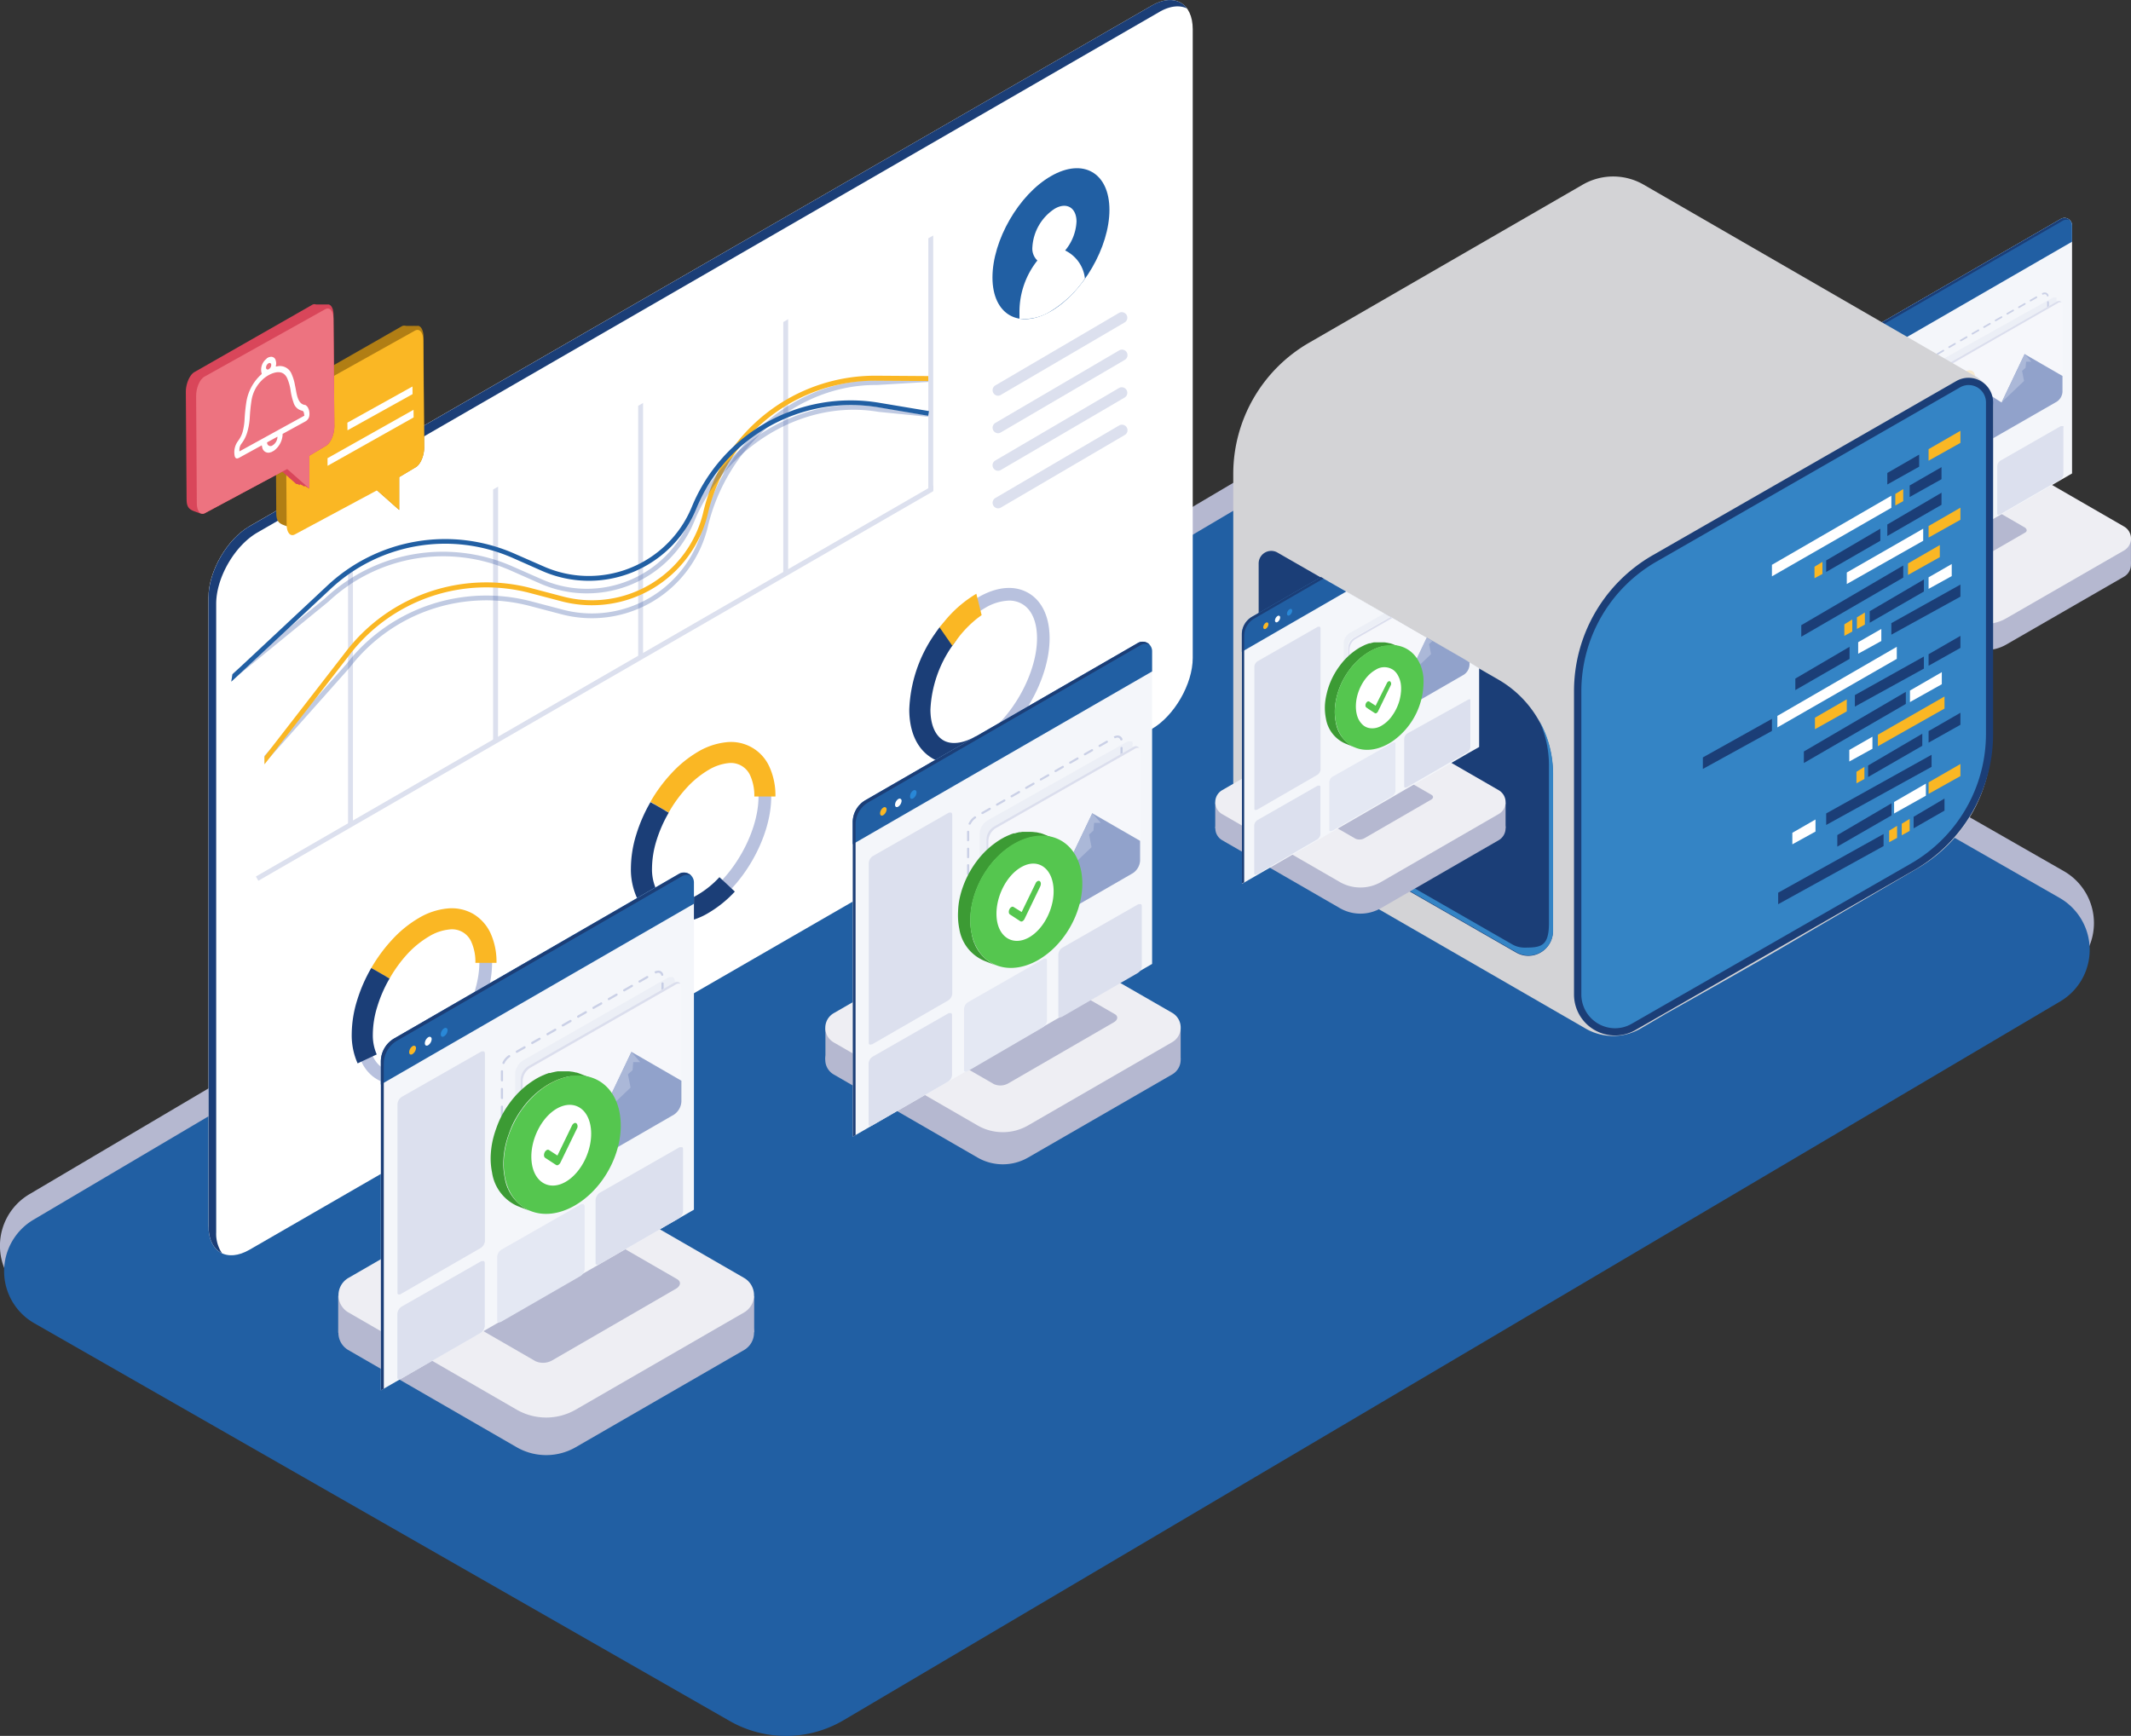 <svg xmlns="http://www.w3.org/2000/svg" viewBox="0 0 427.01 347.91"><rect x="0" y="0" width="427.01" height="347.91" fill="#333333" stroke="none"/><defs><style>.cls-1{fill:#b5b8d0;}.cls-2{fill:#215fa3;}.cls-3{fill:#fff;}.cls-4{fill:#1b3e77;}.cls-5{fill:#b8c1de;}.cls-16,.cls-6{fill:#fab724;}.cls-7{fill:#dce0ee;}.cls-8{opacity:0.3;}.cls-17,.cls-9{fill:#2d4e9d;}.cls-10{fill:#eeeef3;}.cls-11{fill:#f4f6fa;}.cls-12{fill:#cad0e6;}.cls-13{fill:#a6b1d6;opacity:0.1;}.cls-14{fill:#f6f7fb;}.cls-15{fill:#dbdeed;}.cls-16{opacity:0.2;}.cls-17{opacity:0.5;}.cls-18{fill:#abb8d8;}.cls-19{fill:#e4e8f3;}.cls-20{fill:#2988d7;}.cls-21{fill:#d3d3d6;isolation:isolate;}.cls-22{fill:#3484c5;}.cls-23{fill:#3c9b34;}.cls-24{fill:#55c64f;}.cls-25{fill:none;}.cls-26{fill:#b17e14;}.cls-27{fill:#d9465a;}.cls-28{fill:#ed7380;}</style></defs><g id="Calque_2" data-name="Calque 2"><g id="Calque_34" data-name="Calque 34"><path class="cls-1" d="M413.55,174.59,273.61,94.51a22.83,22.83,0,0,0-22.94.16L5.88,239.35A12,12,0,0,0,1.14,254.8a11.83,11.83,0,0,1,4.74-5.21L250.67,104.91a22.83,22.83,0,0,1,22.94-.16l139.94,80.08a11.77,11.77,0,0,1,4.89,5.29A12,12,0,0,0,413.55,174.59Z"/><path class="cls-2" d="M412.78,180,273.36,100.2a22.7,22.7,0,0,0-22.84.16L6.65,244.49a12,12,0,0,0,.15,20.67l139.42,79.76a22.72,22.72,0,0,0,22.84-.17L412.93,200.64A12,12,0,0,0,412.78,180Z"/><path class="cls-3" d="M230.79,1.12C235.32-1.5,239,.64,239,5.87v126c0,5.22-3.7,11.64-8.23,14.25L50,250.47c-4.52,2.61-8.23.47-8.23-4.75v-126c0-5.23,3.71-11.65,8.23-14.26Z"/><path class="cls-4" d="M50,105.48,230.79,1.12c3-1.73,5.62-1.37,7.06.57-1.47-.7-3.41-.53-5.53.7L51.55,106.75c-4.52,2.62-8.23,9-8.23,14.26V247a6.94,6.94,0,0,0,1.17,4.18c-1.65-.79-2.7-2.68-2.7-5.45v-126C41.79,114.51,45.5,108.09,50,105.48Z"/><path class="cls-5" d="M187.33,151.29c-2.75-1.59-4.27-4.82-4.27-9.09,0-8.27,5.84-18.37,13-22.51,3.7-2.14,7.25-2.44,10-.85s4.26,4.82,4.26,9.09c0,8.27-5.83,18.37-13,22.51a12.44,12.44,0,0,1-6.13,1.86A7.65,7.65,0,0,1,187.33,151.29Zm10-29.41h0c-6.36,3.68-11.73,13-11.73,20.32,0,3.33,1.07,5.78,3,6.89s4.59.82,7.46-.84c6.36-3.68,11.74-13,11.74-20.32,0-3.33-1.07-5.78-3-6.89a5.1,5.1,0,0,0-2.61-.67A10,10,0,0,0,197.33,121.88Z"/><path class="cls-4" d="M191.2,153.14a12,12,0,0,0,4.43-.92v-4.71c-2.61,1.51-5,1.81-6.62.85s-2.57-3.14-2.57-6.16a24.2,24.2,0,0,1,4.38-12.77c.27-.41.56-.81.85-1.2l-3.37-2.55c-.34.45-.67.91-1,1.39a28.22,28.22,0,0,0-5.1,15.13c0,4.59,1.66,8.08,4.69,9.82A8.45,8.45,0,0,0,191.2,153.14Z"/><path class="cls-5" d="M131.53,183.05c-2.75-1.59-4.26-4.82-4.26-9.09,0-8.28,5.83-18.38,13-22.52h0c3.69-2.13,7.25-2.43,10-.84s4.27,4.81,4.27,9.08c0,8.28-5.84,18.38-13,22.52a12.46,12.46,0,0,1-6.14,1.85A7.67,7.67,0,0,1,131.53,183.05Zm10-29.41c-6.36,3.67-11.74,13-11.74,20.32,0,3.33,1.07,5.77,3,6.89s4.58.82,7.47-.85c6.36-3.67,11.73-13,11.73-20.32,0-3.32-1.07-5.77-3-6.89a5.19,5.19,0,0,0-2.61-.66A9.93,9.93,0,0,0,141.54,153.64Z"/><path class="cls-6" d="M134,162.84a26.7,26.7,0,0,1,3.64-5,19.1,19.1,0,0,1,4.32-3.52,9.76,9.76,0,0,1,3.93-1.37,4.23,4.23,0,0,1,4.49,2.6,9.74,9.74,0,0,1,.77,4.08h4.23a13.79,13.79,0,0,0-1.17-5.87,8.42,8.42,0,0,0-8.69-5,14,14,0,0,0-5.68,1.92,23.31,23.31,0,0,0-5.28,4.29,31,31,0,0,0-4.22,5.72Z"/><path class="cls-4" d="M135.42,184.89a8.25,8.25,0,0,0,.86,0,13.74,13.74,0,0,0,5.68-1.92,23.25,23.25,0,0,0,5.29-4.28l-3.09-2.89a19.1,19.1,0,0,1-4.32,3.51,9.77,9.77,0,0,1-3.92,1.37,4.2,4.2,0,0,1-4.49-2.59,9.63,9.63,0,0,1-.78-4.09,19.23,19.23,0,0,1,.88-5.49,26.79,26.79,0,0,1,2.47-5.63l-3.66-2.12a31.12,31.12,0,0,0-2.85,6.52,23.15,23.15,0,0,0-1.07,6.72,13.83,13.83,0,0,0,1.18,5.88,8.78,8.78,0,0,0,3.51,3.94A8.62,8.62,0,0,0,135.42,184.89Z"/><path class="cls-5" d="M75.59,216.33c-2.75-1.59-4.26-4.81-4.26-9.08,0-8.28,5.83-18.38,13-22.52,3.69-2.14,7.25-2.44,10-.85S98.6,188.7,98.6,193c0,8.28-5.84,18.38-13,22.51a12.37,12.37,0,0,1-6.13,1.86A7.69,7.69,0,0,1,75.59,216.33Zm10-29.4c-6.36,3.67-11.74,13-11.74,20.32,0,3.32,1.07,5.77,3,6.88s4.59.82,7.47-.84c6.36-3.67,11.73-13,11.73-20.32,0-3.33-1.07-5.78-3-6.89a5.19,5.19,0,0,0-2.61-.66A9.83,9.83,0,0,0,85.6,186.93Z"/><path class="cls-6" d="M78.06,196.12a27.38,27.38,0,0,1,3.64-5A19.26,19.26,0,0,1,86,187.66,9.61,9.61,0,0,1,90,186.29a4.2,4.2,0,0,1,4.49,2.59,9.76,9.76,0,0,1,.77,4.09h4.23a13.83,13.83,0,0,0-1.17-5.88,8.8,8.8,0,0,0-3.52-3.94,8.67,8.67,0,0,0-5.17-1.07A13.84,13.84,0,0,0,83.9,184a23,23,0,0,0-5.28,4.28A31.42,31.42,0,0,0,74.4,194Z"/><path class="cls-4" d="M71.66,213.12l3.83-1.79a9.58,9.58,0,0,1-.78-4.08,19,19,0,0,1,.89-5.5,26.46,26.46,0,0,1,2.46-5.63L74.4,194a30.9,30.9,0,0,0-2.85,6.52,23.15,23.15,0,0,0-1.07,6.72A13.79,13.79,0,0,0,71.66,213.12Z"/><path class="cls-6" d="M190.83,129.43c.26-.36,1.39-1.91,1.68-2.24a22.26,22.26,0,0,1,3.33-3.27c.29-.22.57-.43.86-.63L195.64,119a24.1,24.1,0,0,0-6.38,5.52q-.49.58-1,1.2Z"/><polygon class="cls-7" points="51.77 176.52 187 98.45 187 97.28 51.28 175.67 51.77 176.52"/><polygon class="cls-7" points="186.01 98.33 187 98.33 187 47.2 186.02 47.76 186.01 98.33"/><polygon class="cls-7" points="156.95 115.06 157.93 114.56 157.93 63.97 156.95 64.55 156.95 115.06"/><polygon class="cls-7" points="127.88 131.78 128.86 131.29 128.86 80.76 127.88 81.33 127.88 131.78"/><polygon class="cls-7" points="98.81 148.99 99.79 148.01 99.81 97.53 98.81 98.11 98.81 148.99"/><polygon class="cls-7" points="69.74 165.72 70.72 165.23 70.72 114.25 69.74 114.9 69.74 165.72"/><g class="cls-8"><path class="cls-9" d="M53,153l17.14-19.28a34.49,34.49,0,0,1,36.08-12.26l6.31,1.66a23.9,23.9,0,0,0,29.32-17.61c3.73-15.77,17.68-28.46,33.85-28.35L186,76.55v-.29l-10.28-.06c-16.67-.12-31,12.89-34.81,29.1a22.91,22.91,0,0,1-28.12,16.89l-6.31-1.66a35.49,35.49,0,0,0-37.11,12.61L53,151.47Z"/></g><path class="cls-6" d="M53,153.19l17.14-22.07a34.49,34.49,0,0,1,36.08-12.26l6.31,1.66a23.9,23.9,0,0,0,29.32-17.61A34.43,34.43,0,0,1,175.73,76.3l10.28.07v-1l-10.28-.07a35.36,35.36,0,0,0-34.81,27.36,22.91,22.91,0,0,1-28.12,16.89l-6.31-1.66a35.49,35.49,0,0,0-37.11,12.61L53,151.64Z"/><g class="cls-8"><path class="cls-9" d="M46.37,136.46l19.44-15.88a33.59,33.59,0,0,1,36.58-6.21l5.81,2.57a23.26,23.26,0,0,0,30.9-12.4c6-14.58,21.38-24.62,36.91-22l10,1,0-.27-9.87-1.65c-16-2.69-31.76,7.6-37.95,22.59a22.3,22.3,0,0,1-29.63,11.89l-5.81-2.56a34.52,34.52,0,0,0-37.62,6.39L46.61,135Z"/></g><path class="cls-2" d="M46.34,136.63l19.88-18.57a33.59,33.59,0,0,1,36.58-6.21l5.81,2.57A23.25,23.25,0,0,0,139.5,102a33.5,33.5,0,0,1,36.64-20.34L186,83.33l.15-.94-9.87-1.65a34.42,34.42,0,0,0-37.68,20.91A22.32,22.32,0,0,1,109,113.55L103.18,111a34.51,34.51,0,0,0-37.61,6.39l-19,17.77Z"/><path class="cls-2" d="M210.59,35.3c6.44-3.72,11.72-.68,11.72,6.77S217,58.65,210.59,62.37s-11.72.68-11.72-6.76S204.14,39,210.59,35.3Z"/><path class="cls-3" d="M213.43,50.2a9.74,9.74,0,0,0,2.28-5.78c0-2.81-2-4-4.41-2.56a9.85,9.85,0,0,0-4.43,7.67,3.28,3.28,0,0,0,1,2.68,16.57,16.57,0,0,0-3.59,10.29v1.37a9.71,9.71,0,0,0,6.27-1.5,22.55,22.55,0,0,0,6.85-6.54A7.1,7.1,0,0,0,213.43,50.2Z"/><path class="cls-7" d="M200,79.31a1.11,1.11,0,0,1-.55-2.07l24.82-14.55a1.11,1.11,0,0,1,1.11,1.92L200.52,79.16A1.08,1.08,0,0,1,200,79.31Z"/><path class="cls-7" d="M200,86.83a1.11,1.11,0,0,1-.55-2.07l24.82-14.54a1.1,1.1,0,0,1,1.11,1.91L200.52,86.68A1.08,1.08,0,0,1,200,86.83Z"/><path class="cls-7" d="M200,94.35a1.1,1.1,0,0,1-.55-2.06l24.82-14.55a1.11,1.11,0,0,1,1.11,1.92L200.52,94.21A1.07,1.07,0,0,1,200,94.35Z"/><path class="cls-7" d="M200,101.88a1.11,1.11,0,0,1-.55-2.07l24.82-14.55a1.11,1.11,0,0,1,1.51.41,1.1,1.1,0,0,1-.4,1.51l-24.83,14.55A1.08,1.08,0,0,1,200,101.88Z"/><polygon class="cls-1" points="368.83 113.19 368.83 107.99 372.97 110.72 371.58 112.55 368.83 113.19"/><polygon class="cls-1" points="427 113.11 427 108.02 424.97 108.75 423.4 111.61 425.02 113.11 427 113.11"/><path class="cls-1" d="M370.21,110.79l23.57-13.61a8.29,8.29,0,0,1,8.26,0l23.58,13.61a2.76,2.76,0,0,1,0,4.78L402,129.19a8.29,8.29,0,0,1-8.26,0l-23.57-13.61A2.77,2.77,0,0,1,370.21,110.79Z"/><path class="cls-10" d="M370.21,105.54l23.58-13.62a8.29,8.29,0,0,1,8.26,0l23.57,13.61a2.76,2.76,0,0,1,0,4.79L402,123.93a8.24,8.24,0,0,1-8.26,0l-23.57-13.6A2.77,2.77,0,0,1,370.21,105.54Z"/><path class="cls-1" d="M392.64,114.34l13.14-7.59c.49-.27.42-.76-.13-1.08l-13.93-8.06a2.06,2.06,0,0,0-1.88-.08l-13.14,7.59c-.49.27-.43.76.13,1.08l13.93,8.06A2.06,2.06,0,0,0,392.64,114.34Z"/><path class="cls-11" d="M415.2,45.22V94.89l-47.54,27.45V72.4a4,4,0,0,1,2-3.51l43.25-25A1.51,1.51,0,0,1,415.2,45.22Z"/><path class="cls-12" d="M387.1,91.84a.17.17,0,0,1-.09-.32h0l1.13-.65a.16.16,0,0,1,.23.06.17.17,0,0,1-.06.23l-1.16.67ZM386,91.5a.17.17,0,0,1-.16-.12,1.6,1.6,0,0,1-.05-.39V90a.17.17,0,0,1,.17-.17.18.18,0,0,1,.17.17v1a1.23,1.23,0,0,0,0,.29.16.16,0,0,1-.11.21Zm3.41-1a.18.18,0,0,1-.15-.09.18.18,0,0,1,.07-.23l1.16-.67a.18.18,0,0,1,.23.06.17.17,0,0,1-.06.23l-1.17.67A.11.11,0,0,1,389.42,90.5Zm2.33-1.35a.18.18,0,0,1-.15-.08.17.17,0,0,1,.06-.23l1.16-.67a.16.16,0,0,1,.23.06.17.17,0,0,1-.06.23l-1.16.67A.13.13,0,0,1,391.75,89.15ZM386,88.82a.17.17,0,0,1-.17-.17V87.31a.17.17,0,0,1,.17-.17.18.18,0,0,1,.17.17v1.34A.18.18,0,0,1,386,88.82Zm8.1-1a.16.16,0,0,1-.14-.08.17.17,0,0,1,.06-.23l1.16-.67a.17.17,0,0,1,.23.06.18.18,0,0,1-.06.23l-1.17.67A.11.11,0,0,1,394.07,87.81Zm2.33-1.34a.18.18,0,0,1-.15-.08.16.16,0,0,1,.06-.23l1.16-.67a.16.16,0,0,1,.23.06.17.17,0,0,1-.06.23l-1.16.67ZM386,86.13a.16.16,0,0,1-.17-.16V84.62a.16.16,0,0,1,.17-.16.17.17,0,0,1,.17.16V86A.17.17,0,0,1,386,86.13Zm12.75-1a.15.15,0,0,1-.14-.09.17.17,0,0,1,.06-.23l1.16-.67a.18.18,0,0,1,.23.06.17.17,0,0,1-.06.23l-1.17.68Zm2.33-1.34a.17.17,0,0,1-.09-.32l1.16-.67a.17.17,0,1,1,.17.29l-1.16.67ZM386,83.45a.17.17,0,0,1-.17-.17V81.94a.17.17,0,0,1,.17-.17.18.18,0,0,1,.17.17v1.34A.18.18,0,0,1,386,83.45Zm17.4-1a.16.16,0,0,1-.14-.08.17.17,0,0,1,.06-.23l1.16-.67a.17.17,0,1,1,.17.29l-1.17.67A.11.11,0,0,1,403.37,82.44Zm2.33-1.34a.18.18,0,0,1-.15-.08.16.16,0,0,1,.06-.23l1.16-.67a.16.16,0,0,1,.23.06.17.17,0,0,1-.06.23l-1.16.67ZM386,80.76a.16.16,0,0,1-.17-.16V79.25a.16.16,0,0,1,.17-.16.17.17,0,0,1,.17.16V80.6A.17.17,0,0,1,386,80.76Zm22-1a.15.15,0,0,1-.14-.09.17.17,0,0,1,.06-.23l1.16-.67a.18.18,0,0,1,.23.06.16.16,0,0,1-.06.23l-1.17.68Zm2.06-1.65a.12.12,0,0,1-.08,0,.16.16,0,0,1-.07-.22,2.19,2.19,0,0,0,.27-1v-.26a.17.17,0,0,1,.17-.17.18.18,0,0,1,.17.17v.26a2.43,2.43,0,0,1-.31,1.11A.16.16,0,0,1,410.08,78.11Zm-24.11,0a.17.17,0,0,1-.17-.17V76.57a.17.17,0,0,1,.17-.17.18.18,0,0,1,.17.17v1.34A.18.18,0,0,1,386,78.08Zm24.4-2.6a.17.17,0,0,1-.17-.17V74a.16.16,0,0,1,.17-.17.17.17,0,0,1,.17.17v1.34A.18.18,0,0,1,410.37,75.48ZM386,75.39a.16.16,0,0,1-.17-.16V73.88a.16.16,0,0,1,.17-.16.17.17,0,0,1,.17.16v1.35A.17.17,0,0,1,386,75.39Zm24.4-2.6a.16.16,0,0,1-.17-.17V71.28a.17.17,0,0,1,.17-.17.18.18,0,0,1,.17.17v1.34A.17.17,0,0,1,410.37,72.79Zm-24.16,0-.07,0a.16.16,0,0,1-.08-.22,2.67,2.67,0,0,1,.92-1.08.17.17,0,1,1,.18.28,2.33,2.33,0,0,0-.8.94A.18.18,0,0,1,386.21,72.75Zm2-1.68a.16.16,0,0,1-.14-.08.16.16,0,0,1,.06-.23l1.16-.67a.16.16,0,0,1,.23.06.16.16,0,0,1-.06.23l-1.16.67Zm22.14-1a.17.17,0,0,1-.17-.17V68.6a.16.16,0,0,1,.17-.17.17.17,0,0,1,.17.17v1.34A.18.18,0,0,1,410.37,70.11Zm-19.81-.37a.16.16,0,0,1-.14-.09.17.17,0,0,1,.06-.23l1.17-.66a.15.15,0,0,1,.22.06.17.17,0,0,1-.06.23l-1.16.67Zm2.33-1.34a.17.17,0,0,1-.14-.08.17.17,0,0,1,.06-.23l1.17-.67a.17.17,0,1,1,.16.3l-1.16.66A.15.15,0,0,1,392.89,68.4Zm17.48-1a.16.16,0,0,1-.17-.17V65.91a.17.17,0,0,1,.17-.17.18.18,0,0,1,.17.17v1.34A.17.17,0,0,1,410.37,67.42Zm-15.15-.35a.17.17,0,0,1-.14-.08.16.16,0,0,1,.06-.23l1.17-.67a.17.17,0,1,1,.16.29l-1.16.67Zm2.34-1.33a.16.16,0,0,1-.15-.09.15.15,0,0,1,.06-.22l1.17-.67a.17.17,0,0,1,.23.06.18.18,0,0,1-.07.23l-1.16.67Zm12.81-1a.17.17,0,0,1-.17-.17V63.23a.16.16,0,0,1,.17-.17.17.17,0,0,1,.17.17v1.34A.18.18,0,0,1,410.37,64.74Zm-10.48-.33a.17.17,0,0,1-.09-.32l1.17-.66a.17.17,0,0,1,.23.06.18.18,0,0,1-.07.23l-1.16.66Zm2.33-1.34a.18.18,0,0,1-.15-.08.17.17,0,0,1,.06-.23l1.17-.67a.18.18,0,0,1,.23.07.16.16,0,0,1-.07.22l-1.16.67A.13.13,0,0,1,402.22,63.07Zm8.15-1a.16.16,0,0,1-.17-.17V60.54a.17.17,0,0,1,.17-.17.18.18,0,0,1,.17.17v1.34A.17.17,0,0,1,410.37,62.05Zm-5.82-.31a.18.18,0,0,1-.15-.08.17.17,0,0,1,.06-.23l1.17-.67a.17.17,0,0,1,.23.06.17.17,0,0,1-.06.23l-1.17.67Zm2.33-1.33a.16.16,0,0,1-.15-.09.18.18,0,0,1,.06-.23l1.17-.66a.17.17,0,0,1,.23.06.18.18,0,0,1-.06.23l-1.17.67Zm3.43-1a.17.17,0,0,1-.16-.11.43.43,0,0,0-.43-.34.82.82,0,0,0-.42.13l-.09-.14-.08-.15h0a1.15,1.15,0,0,1,.59-.18.77.77,0,0,1,.75.57.18.18,0,0,1-.1.22Z"/><path class="cls-13" d="M412.06,59.61l0,0,0,0,0,0,0,0,0,0h0l-.05,0h0l-.07,0h-.32l-.1,0h0l-.09,0,0,0-.1.05L389,72.15a2.55,2.55,0,0,0-1.16,2V91.61a.61.61,0,0,0,0,.14v0s0,.06,0,.09,0,0,0,0l0,.08v0l0,.07,0,0,.05.07h0a.67.67,0,0,0,.85.11l.11-.06,22.1-12.75a2.57,2.57,0,0,0,1.12-1.69l0-.17V60.19A1,1,0,0,0,412.06,59.61Z"/><path class="cls-14" d="M412.13,60.47c.64-.36,1.15-.06,1.15.67V78.47a2.55,2.55,0,0,1-1.15,2L390,93.22c-.64.37-1.16.07-1.16-.66V75.1a2.55,2.55,0,0,1,1.16-2Z"/><path class="cls-15" d="M390,73.1l22.09-12.63c.44-.25.83-.18,1,.13a.87.87,0,0,0-.71.12L390.35,73.35a2.55,2.55,0,0,0-1.16,2V92.81a1,1,0,0,0,.14.54.76.76,0,0,1-.45-.79V75.1A2.55,2.55,0,0,1,390,73.1Z"/><path class="cls-16" d="M393.77,74.49c1.09-.63,2-.13,2,1.11a4.58,4.58,0,0,1-2,3.48c-1.09.68-2,.18-2-1.11A4.44,4.44,0,0,1,393.77,74.49Z"/><path class="cls-17" d="M398.47,79l2.61,1.67,4.62-9.7,7.58,4.38v3.16a2.55,2.55,0,0,1-1.15,2L390,93.22c-.64.37-1.16.07-1.16-.66V89.75l5-2.88Z"/><polygon class="cls-18" points="405.7 70.93 407.04 72.49 405.99 72.49 405.88 73.72 405.18 74.33 405.58 76.35 401.08 80.63 405.7 70.93"/><polygon class="cls-18" points="398.47 78.96 399.08 80.21 398.28 80.63 398.01 81.33 398.31 83.18 393.87 86.87 398.47 78.96"/><path class="cls-7" d="M383.31,102.7v0h0l0,0,0,0h0l0,0h-.29l-.05,0h0l-.06,0-12.1,6.92a1.41,1.41,0,0,0-.63,1.09v9.56a.22.22,0,0,0,0,.08v0a.09.09,0,0,0,0,.05v0l0,0h0s0,0,0,0h0l0,0h0a.38.38,0,0,0,.47.06l.06,0,12.1-7a1.4,1.4,0,0,0,.63-1V103A.53.53,0,0,0,383.31,102.7Z"/><path class="cls-7" d="M383.31,70.86v0l0,0h0l0,0H383l-.05,0h0l-.05,0h0l-.06,0-12.1,6.91a1.41,1.41,0,0,0-.63,1.09v28.54a.25.25,0,0,0,0,.08v0a.11.11,0,0,0,0,0v0s0,0,0,0v0s0,0,0,0v0l0,0h0a.38.38,0,0,0,.47.06l.06,0,12.1-7a1.4,1.4,0,0,0,.63-1V71.17A.5.5,0,0,0,383.31,70.86Z"/><path class="cls-19" d="M398.43,94.05l0,0v0l0,0h0l0,0H398L398,94h0l-.06,0-12.09,6.91a1.39,1.39,0,0,0-.63,1.09v9.67a.07.07,0,0,1,0,0v0s0,0,0,0v0a.05.05,0,0,0,0,0v0s0,0,0,0h0a.36.36,0,0,0,.46.06l.07,0,12.09-7a1.42,1.42,0,0,0,.63-1V94.37A.58.58,0,0,0,398.43,94.05Z"/><path class="cls-7" d="M413.47,85.4l0,0h0l0,0,0,0h0l0,0H413l-.06,0-12.09,6.92a1.4,1.4,0,0,0-.64,1.09v9.56a.22.22,0,0,0,0,.08v0s0,0,0,0v0l0,0v0s0,0,0,0v0l0,0h0a.35.35,0,0,0,.46.07l.06,0,12.1-7a1.4,1.4,0,0,0,.63-1V85.72A.61.61,0,0,0,413.47,85.4Z"/><path class="cls-2" d="M415.2,45.22v3.22L367.66,75.89V72.4a4,4,0,0,1,2-3.51l43.25-25A1.51,1.51,0,0,1,415.2,45.22Z"/><path class="cls-6" d="M372.48,70.06c.29-.17.52,0,.52.29a1.2,1.2,0,0,1-.52.91c-.28.18-.52,0-.52-.29A1.16,1.16,0,0,1,372.48,70.06Z"/><path class="cls-3" d="M374.86,68.7c.29-.16.52,0,.52.29a1.2,1.2,0,0,1-.52.92c-.28.17-.52,0-.52-.29A1.2,1.2,0,0,1,374.86,68.7Z"/><path class="cls-20" d="M377.24,67.35c.29-.16.52,0,.52.29a1.18,1.18,0,0,1-.52.91c-.28.18-.52,0-.52-.29A1.18,1.18,0,0,1,377.24,67.35Z"/><path class="cls-4" d="M368.11,72.74a4.06,4.06,0,0,1,2-3.52l43.25-25a1.49,1.49,0,0,1,1.42,0,1.51,1.51,0,0,0-1.87-.29l-43.25,25a4,4,0,0,0-2,3.51v49.94l.45-.26Z"/><path class="cls-21" d="M317.16,37,262.3,68.7A30.37,30.37,0,0,0,247.12,95v61.54a15.32,15.32,0,0,0,7.65,13.26l62.9,36.31a11,11,0,0,0,11.13,0l4.9-2.88s12.6-7.06,22-12.48L384.28,174a29.78,29.78,0,0,0,14.77-25.56l.33-59.37V81.54a7.05,7.05,0,0,0-3.52-6.11L329.34,37A12.21,12.21,0,0,0,317.16,37Z"/><path class="cls-4" d="M399.38,80.64v66.48a31.4,31.4,0,0,1-15.7,27.2l-55.95,32.11a8.22,8.22,0,0,1-12.33-7.11v-60.8a31.42,31.42,0,0,1,15.7-27.2L392,76.37A4.93,4.93,0,0,1,399.38,80.64Z"/><path class="cls-22" d="M323.63,206.08a6.78,6.78,0,0,1-6.76-6.76v-60.8a30,30,0,0,1,15-25.93l60.88-34.95a3.42,3.42,0,0,1,1.72-.47,3.48,3.48,0,0,1,3.48,3.47v66.48a30,30,0,0,1-15,25.93L327,205.16A6.68,6.68,0,0,1,323.63,206.08Z"/><path class="cls-4" d="M311.17,155v31.66a4.93,4.93,0,0,1-4.92,4.91,4.87,4.87,0,0,1-2.45-.66l-39.53-22.69-.07,0-1.1-.63a21.6,21.6,0,0,1-6.56-5.86,12.44,12.44,0,0,1-.93-1.35,21.72,21.72,0,0,1-3.4-11.65v-35.8a2.52,2.52,0,0,1,2.52-2.52,2.49,2.49,0,0,1,1.26.34l8.7,5,.52.29,4.54,2.61,7.48,4.3,1.36.78.37.21,6.9,4,1.17.67h0l6.35,3.65,1.07.62,1.91,1.09,3.91,2.25A21.84,21.84,0,0,1,311.17,155Z"/><path class="cls-22" d="M308.43,144.43a21.63,21.63,0,0,1,1.95,8.95V185c0,4.69-1.61,4.92-4.92,4.92a4.87,4.87,0,0,1-2.45-.66l-40.7-23.36a21.78,21.78,0,0,1-8.16-8.34,21.78,21.78,0,0,0,9,9.91l40.69,23.36a4.91,4.91,0,0,0,7.37-4.25V155A21.67,21.67,0,0,0,308.43,144.43Z"/><polygon class="cls-6" points="392.83 86.34 386.45 90.02 386.45 92.33 392.83 88.76 392.83 86.34"/><polygon class="cls-4" points="384.56 91.11 378.18 94.79 378.18 97.1 384.56 93.53 384.56 91.11"/><polygon class="cls-4" points="389.04 93.62 382.66 97.3 382.66 99.61 389.04 96.04 389.04 93.62"/><polygon class="cls-3" points="378.99 99.35 355.06 113.2 355.06 115.51 378.99 101.77 378.99 99.35"/><polygon class="cls-3" points="380.08 129.63 356.15 143.48 356.15 145.79 380.08 132.05 380.08 129.63"/><polygon class="cls-6" points="381.37 98.02 379.78 99 379.78 101.31 381.37 100.44 381.37 98.02"/><polygon class="cls-6" points="365.18 112.61 363.59 113.58 363.59 115.89 365.18 115.03 365.18 112.61"/><polygon class="cls-6" points="373.68 122.76 372.09 123.73 372.09 126.05 373.68 125.18 373.68 122.76"/><polygon class="cls-6" points="371.16 124.15 369.57 125.13 369.57 127.44 371.16 126.57 371.16 124.15"/><polygon class="cls-6" points="382.66 164.12 381.07 165.09 381.07 167.41 382.66 166.53 382.66 164.12"/><polygon class="cls-6" points="380.14 165.51 378.55 166.48 378.55 168.79 380.14 167.93 380.14 165.51"/><polygon class="cls-4" points="389.04 98.75 378.18 105.12 378.18 107.43 389.04 101.17 389.04 98.75"/><polygon class="cls-4" points="385.51 116.14 374.66 122.5 374.66 124.81 385.51 118.55 385.51 116.14"/><polygon class="cls-4" points="370.61 129.63 359.75 136 359.75 138.31 370.61 132.05 370.61 129.63"/><polygon class="cls-4" points="379.02 161 368.16 167.37 368.16 169.68 379.02 163.42 379.02 161"/><polygon class="cls-4" points="381.37 113.34 360.94 125.3 360.94 127.61 381.37 115.76 381.37 113.34"/><polygon class="cls-4" points="381.89 138.66 361.46 150.61 361.46 152.92 381.89 141.08 381.89 138.66"/><polygon class="cls-4" points="376.78 105.96 365.93 112.32 365.93 114.63 376.78 108.38 376.78 105.96"/><polygon class="cls-6" points="373.59 153.7 372 154.68 372 156.99 373.59 156.12 373.59 153.7"/><polygon class="cls-4" points="385.19 147.05 374.33 153.42 374.33 155.73 385.19 149.47 385.19 147.05"/><polygon class="cls-6" points="392.83 101.75 386.45 105.43 386.45 107.74 392.83 104.17 392.83 101.75"/><polygon class="cls-3" points="385.37 105.96 370.06 114.74 370.06 117.05 385.37 108.38 385.37 105.96"/><polygon class="cls-6" points="388.7 109.24 382.33 112.92 382.33 115.23 388.7 111.66 388.7 109.24"/><polygon class="cls-3" points="391.09 113.04 386.45 115.71 386.45 118.02 391.09 115.46 391.09 113.04"/><polygon class="cls-3" points="376.98 126.05 372.34 128.71 372.34 131.02 376.98 128.47 376.98 126.05"/><polygon class="cls-3" points="363.79 164.24 359.15 166.91 359.15 169.22 363.79 166.66 363.79 164.24"/><polygon class="cls-3" points="375.2 147.65 370.56 150.31 370.56 152.62 375.2 150.07 375.2 147.65"/><polygon class="cls-4" points="392.83 117.16 378.99 124.89 378.99 127.2 392.83 119.58 392.83 117.16"/><polygon class="cls-4" points="385.51 131.58 371.68 139.31 371.68 141.62 385.51 134 385.51 131.58"/><polygon class="cls-4" points="355.06 144.07 341.22 151.8 341.22 154.11 355.06 146.49 355.06 144.07"/><polygon class="cls-6" points="370.06 140.16 363.68 143.84 363.68 146.15 370.06 142.57 370.06 140.16"/><polygon class="cls-4" points="392.83 127.44 386.45 131.12 386.45 133.43 392.83 129.85 392.83 127.44"/><polygon class="cls-3" points="389.1 134.71 382.72 138.4 382.72 140.71 389.1 137.13 389.1 134.71"/><polygon class="cls-3" points="385.91 157.05 379.54 160.73 379.54 163.04 385.91 159.47 385.91 157.05"/><polygon class="cls-6" points="389.64 139.59 376.29 147.25 376.29 149.56 389.64 142.01 389.64 139.59"/><polygon class="cls-4" points="392.83 142.85 386.45 146.53 386.45 148.84 392.83 145.26 392.83 142.85"/><polygon class="cls-4" points="387.05 151.27 365.93 163.03 365.93 165.34 387.05 153.69 387.05 151.27"/><polygon class="cls-4" points="377.43 167.15 356.31 178.91 356.31 181.22 377.43 169.57 377.43 167.15"/><polygon class="cls-6" points="392.83 153.12 386.45 156.8 386.45 159.11 392.83 155.54 392.83 153.12"/><polygon class="cls-4" points="389.64 160.04 383.45 163.7 383.45 166.01 389.64 162.46 389.64 160.04"/><polygon class="cls-1" points="243.51 166.02 243.51 160.82 247.66 163.56 246.27 165.38 243.51 166.02"/><polygon class="cls-1" points="301.69 165.95 301.69 160.85 299.66 161.59 298.08 164.44 299.7 165.95 301.69 165.95"/><path class="cls-1" d="M244.89,163.63,268.47,150a8.24,8.24,0,0,1,8.26,0l23.58,13.6a2.77,2.77,0,0,1,0,4.79L276.73,182a8.24,8.24,0,0,1-8.26,0l-23.58-13.61A2.76,2.76,0,0,1,244.89,163.63Z"/><path class="cls-10" d="M244.89,158.37l23.59-13.61a8.24,8.24,0,0,1,8.26,0l23.57,13.61a2.76,2.76,0,0,1,0,4.78l-23.58,13.62a8.29,8.29,0,0,1-8.26,0l-23.58-13.61A2.77,2.77,0,0,1,244.89,158.37Z"/><polygon class="cls-1" points="165.4 212.41 165.4 206.04 170.47 209.39 168.77 211.62 165.4 212.41"/><polygon class="cls-1" points="236.58 212.32 236.58 206.08 234.1 206.98 232.17 210.47 234.15 212.32 236.58 212.32"/><path class="cls-1" d="M167.08,209.48l28.85-16.66a10.14,10.14,0,0,1,10.11,0l28.85,16.65a3.38,3.38,0,0,1,0,5.86L206,232a10.14,10.14,0,0,1-10.11,0l-28.84-16.66A3.38,3.38,0,0,1,167.08,209.48Z"/><path class="cls-10" d="M167.08,203.05l28.86-16.66a10.09,10.09,0,0,1,10.11,0L234.9,203a3.39,3.39,0,0,1,0,5.86L206,225.56a10.14,10.14,0,0,1-10.11,0l-28.84-16.65A3.38,3.38,0,0,1,167.08,203.05Z"/><polygon class="cls-1" points="67.77 267.12 67.77 259.67 73.71 263.59 71.72 266.2 67.77 267.12"/><polygon class="cls-1" points="151.12 267.02 151.12 259.72 148.22 260.77 145.96 264.85 148.28 267.02 151.12 267.02"/><path class="cls-1" d="M69.75,263.69l33.78-19.5a11.8,11.8,0,0,1,11.83,0l33.79,19.49a4,4,0,0,1,0,6.86l-33.79,19.51a11.85,11.85,0,0,1-11.83,0l-33.78-19.5A4,4,0,0,1,69.75,263.69Z"/><path class="cls-10" d="M69.75,256.16l33.79-19.51a11.85,11.85,0,0,1,11.83,0l33.78,19.5a4,4,0,0,1,0,6.86l-33.79,19.51a11.85,11.85,0,0,1-11.83,0L69.75,263A4,4,0,0,1,69.75,256.16Z"/><path class="cls-1" d="M199.15,217.27l-20-11.53c-.74-.43-.64-1.16.2-1.65l21.17-12.26a3.19,3.19,0,0,1,2.86-.12l20,11.54c.73.42.64,1.16-.21,1.65L202,217.15A3.19,3.19,0,0,1,199.15,217.27Z"/><path class="cls-1" d="M107.3,272.81l-23.39-13.5c-.86-.49-.75-1.36.24-1.93L108.94,243a3.73,3.73,0,0,1,3.34-.14l23.39,13.5c.86.5.75,1.36-.24,1.94l-24.79,14.35A3.7,3.7,0,0,1,107.3,272.81Z"/><path class="cls-1" d="M271.61,168.09,259,160.83c-.47-.27-.41-.74.12-1l13.34-7.72a2,2,0,0,1,1.8-.07l12.58,7.26c.46.26.4.73-.13,1L273.4,168A2,2,0,0,1,271.61,168.09Z"/><path class="cls-11" d="M139.05,176.89v65.55L76.31,278.66v-65.9A5.36,5.36,0,0,1,79,208.12l57.07-33A2,2,0,0,1,139.05,176.89Z"/><path class="cls-12" d="M102,238.41a.23.23,0,0,1-.2-.11.22.22,0,0,1,.09-.3l0,0,1.5-.86a.21.21,0,0,1,.3.08.22.22,0,0,1-.08.3l-1.53.89A.23.23,0,0,1,102,238.41Zm-1.43-.44a.24.24,0,0,1-.22-.16,2.1,2.1,0,0,1-.06-.51V236a.22.22,0,0,1,.44,0v1.32a1.46,1.46,0,0,0,0,.38.23.23,0,0,1-.15.28Zm4.5-1.33a.24.24,0,0,1-.2-.11.22.22,0,0,1,.09-.3l1.53-.89a.22.22,0,0,1,.3.08.23.23,0,0,1-.08.31l-1.53.88Zm3.06-1.77a.23.23,0,0,1-.19-.11.22.22,0,0,1,.08-.3l1.54-.89a.23.23,0,0,1,.3.08.23.23,0,0,1-.08.31l-1.53.88A.27.27,0,0,1,108.09,234.87Zm-7.62-.44a.22.22,0,0,1-.22-.22v-1.78a.22.22,0,1,1,.44,0v1.78A.22.22,0,0,1,100.47,234.43Zm10.69-1.33A.23.23,0,0,1,111,233a.22.22,0,0,1,.08-.3l1.54-.89a.23.23,0,0,1,.3.08.22.22,0,0,1-.08.3l-1.54.89A.2.2,0,0,1,111.16,233.1Zm3.07-1.77a.23.23,0,0,1-.19-.11.24.24,0,0,1,.08-.31l1.54-.88a.22.22,0,0,1,.3.08.22.22,0,0,1-.08.3l-1.54.89A.2.2,0,0,1,114.23,231.33Zm-13.76-.45a.22.22,0,0,1-.22-.22v-1.77a.22.22,0,1,1,.44,0v1.77A.22.22,0,0,1,100.47,230.88Zm16.83-1.32a.21.21,0,0,1-.19-.11.23.23,0,0,1,.08-.31l1.53-.88a.22.22,0,1,1,.23.38l-1.54.89A.2.2,0,0,1,117.3,229.56Zm3.07-1.78a.2.2,0,0,1-.19-.11.22.22,0,0,1,.08-.3l1.53-.88a.22.22,0,1,1,.22.38l-1.53.89A.22.22,0,0,1,120.37,227.78Zm-19.9-.44a.22.22,0,0,1-.22-.22v-1.77a.22.22,0,0,1,.44,0v1.77A.22.22,0,0,1,100.47,227.34Zm23-1.33a.21.21,0,0,1-.19-.11.21.21,0,0,1,.08-.3l1.53-.89a.22.22,0,0,1,.3.08.22.22,0,0,1-.08.31l-1.53.88A.23.23,0,0,1,123.44,226Zm3.07-1.77a.24.24,0,0,1-.2-.11.22.22,0,0,1,.09-.3l1.53-.89a.22.22,0,0,1,.3.08.23.23,0,0,1-.08.31l-1.53.88Zm-26-.44a.22.22,0,0,1-.22-.22V221.8a.22.22,0,1,1,.44,0v1.78A.22.22,0,0,1,100.47,223.8Zm29.1-1.33a.23.23,0,0,1-.19-.11.22.22,0,0,1,.08-.3l1.54-.89a.23.23,0,0,1,.3.08.21.21,0,0,1-.08.3l-1.53.89A.27.27,0,0,1,129.57,222.47Zm2.72-2.17a.19.19,0,0,1-.1,0,.22.22,0,0,1-.09-.3,2.77,2.77,0,0,0,.35-1.27v-.33a.22.22,0,1,1,.44,0v.33a3.26,3.26,0,0,1-.4,1.48A.22.22,0,0,1,132.29,220.3Zm-31.82-.05a.22.22,0,0,1-.22-.22v-1.77a.22.22,0,1,1,.44,0V220A.22.22,0,0,1,100.47,220.25Zm32.2-3.43a.22.22,0,0,1-.22-.22v-1.77a.22.22,0,1,1,.44,0v1.77A.22.22,0,0,1,132.67,216.82Zm-32.2-.11a.22.22,0,0,1-.22-.22v-1.77a.22.22,0,0,1,.44,0v1.77A.22.22,0,0,1,100.47,216.71Zm32.2-3.43a.22.22,0,0,1-.22-.23v-1.77a.22.22,0,0,1,.44,0v1.77A.22.22,0,0,1,132.67,213.28Zm-31.88-.06-.1,0a.22.22,0,0,1-.1-.3,3.41,3.41,0,0,1,1.21-1.42.22.22,0,0,1,.31.07.22.22,0,0,1-.07.3,3,3,0,0,0-1.05,1.24A.23.23,0,0,1,100.79,213.22Zm2.67-2.22a.21.21,0,0,1-.19-.11.22.22,0,0,1,.08-.3l1.54-.88a.23.23,0,0,1,.3.08.24.24,0,0,1-.08.31l-1.54.87A.23.23,0,0,1,103.46,211Zm29.21-1.27a.22.22,0,0,1-.22-.22v-1.77a.22.22,0,1,1,.44,0v1.77A.22.22,0,0,1,132.67,209.73Zm-26.13-.49a.23.23,0,0,1-.2-.11.23.23,0,0,1,.08-.3L108,208a.24.24,0,0,1,.31.08.23.23,0,0,1-.09.31l-1.54.88A.18.18,0,0,1,106.54,209.24Zm3.07-1.75a.21.21,0,0,1-.19-.12.22.22,0,0,1,.08-.3l1.54-.88a.23.23,0,0,1,.3.08.24.24,0,0,1-.08.31l-1.54.88A.2.2,0,0,1,109.61,207.49Zm23.06-1.3a.22.22,0,0,1-.22-.22V204.2a.22.22,0,1,1,.44,0V206A.22.22,0,0,1,132.67,206.19Zm-20-.46a.22.22,0,0,1-.11-.42l1.53-.88a.23.23,0,0,1,.31.09.22.22,0,0,1-.09.3l-1.53.88Zm3.07-1.76a.23.23,0,0,1-.19-.11.24.24,0,0,1,.08-.31l1.54-.88a.22.22,0,0,1,.22.39l-1.54.88A.2.2,0,0,1,115.76,204Zm16.91-1.32a.22.22,0,0,1-.22-.23v-1.77a.22.22,0,0,1,.44,0v1.77A.22.22,0,0,1,132.67,202.65Zm-13.83-.44a.21.21,0,0,1-.19-.11.23.23,0,0,1,.08-.31l1.54-.87a.21.21,0,0,1,.3.08.23.23,0,0,1-.08.3l-1.54.88A.23.23,0,0,1,118.84,202.21Zm3.07-1.76a.23.23,0,0,1-.19-.11.22.22,0,0,1,.08-.3l1.54-.88a.21.21,0,0,1,.3.08.22.22,0,0,1-.08.3l-1.54.88A.2.2,0,0,1,121.91,200.45Zm10.76-1.35a.22.22,0,0,1-.22-.22v-1.77a.22.22,0,1,1,.44,0v1.77A.22.22,0,0,1,132.67,199.1Zm-7.68-.41a.22.22,0,0,1-.11-.41l1.54-.88a.22.22,0,0,1,.3.08.22.22,0,0,1-.08.3l-1.54.88A.2.2,0,0,1,125,198.69Zm3.08-1.76a.23.23,0,0,1-.2-.11.22.22,0,0,1,.09-.3l1.53-.88a.23.23,0,0,1,.31.08.22.22,0,0,1-.09.3l-1.53.88Zm4.53-1.36a.22.22,0,0,1-.21-.16.58.58,0,0,0-.57-.44,1.19,1.19,0,0,0-.56.17l-.12-.19-.11-.19h0a1.62,1.62,0,0,1,.78-.23,1,1,0,0,1,1,.76.22.22,0,0,1-.14.28Z"/><path class="cls-13" d="M134.91,195.88l0,0,0,0s0,0-.05-.05l0,0-.05,0,0,0-.06,0h0l-.09,0h-.3l-.09,0h0l-.12,0h0l-.11,0,0,0-.14.07-29.15,16.67a3.35,3.35,0,0,0-1.52,2.63v23.05a1.21,1.21,0,0,0,0,.19v0a.5.5,0,0,1,0,.12s0,0,0,.06l0,.1,0,.05a.41.41,0,0,0,0,.09v0l.07.1h0a.9.9,0,0,0,1.12.15l.16-.08,29.16-16.84a3.41,3.41,0,0,0,1.48-2.22l0-.23a1.09,1.09,0,0,0,0-.18V196.64A1.32,1.32,0,0,0,134.91,195.88Z"/><path class="cls-14" d="M135,197c.84-.48,1.52-.09,1.52.88v22.87a3.38,3.38,0,0,1-1.52,2.64l-29.16,16.83c-.84.49-1.52.09-1.52-.88v-23a3.37,3.37,0,0,1,1.52-2.63Z"/><path class="cls-15" d="M105.84,213.69,135,197c.58-.34,1.09-.25,1.34.16a1.18,1.18,0,0,0-.93.16L106.25,214a3.33,3.33,0,0,0-1.52,2.62v23.05a1.37,1.37,0,0,0,.17.72,1,1,0,0,1-.58-1v-23A3.37,3.37,0,0,1,105.84,213.69Z"/><path class="cls-16" d="M110.76,215.51c1.44-.83,2.62-.17,2.62,1.47a6.08,6.08,0,0,1-2.62,4.6c-1.44.89-2.62.23-2.62-1.47A5.87,5.87,0,0,1,110.76,215.51Z"/><path class="cls-17" d="M117,221.42l3.45,2.2,6.09-12.8,10,5.78v4.17a3.38,3.38,0,0,1-1.52,2.64l-29.16,16.83c-.84.49-1.52.09-1.52-.88v-3.7l6.58-3.8Z"/><polygon class="cls-18" points="126.51 210.82 128.28 212.87 126.89 212.87 126.75 214.5 125.82 215.31 126.36 217.97 120.42 223.62 126.51 210.82"/><polygon class="cls-18" points="116.97 221.42 117.78 223.06 116.72 223.62 116.37 224.54 116.76 226.98 110.9 231.86 116.97 221.42"/><path class="cls-7" d="M97,252.75l0,0,0,0,0,0,0,0,0,0,0,0h-.33l-.07,0h0l-.07,0h0l-.07,0-16,9.13a1.85,1.85,0,0,0-.84,1.44v12.62a.31.31,0,0,0,0,.1v0s0,.05,0,.07v0l0,.06v0s0,0,0,.05v0l0,.06h0a.48.48,0,0,0,.61.08l.08,0,16-9.22a1.87,1.87,0,0,0,.83-1.34V253.17A.72.72,0,0,0,97,252.75Z"/><path class="cls-7" d="M97,210.72l0,0,0,0,0,0,0,0,0,0h0l0,0h-.3l-.07,0h0l-.07,0h0l-.07,0-16,9.12a1.85,1.85,0,0,0-.84,1.44v37.66a.31.31,0,0,0,0,.1v0s0,.05,0,.07v0l0,.06v0s0,0,0,.06h0l0,.06h0a.48.48,0,0,0,.61.09l.08-.05,16-9.22a1.87,1.87,0,0,0,.83-1.34V211.14A.77.77,0,0,0,97,210.72Z"/><path class="cls-19" d="M116.91,241.33v0l0,0,0,0,0,0,0,0,0,0h0l0,0h-.24l-.07,0h0l-.06,0h0l-.08,0-16,9.13a1.83,1.83,0,0,0-.83,1.44v12.75a.17.17,0,0,0,0,.07v0a.43.43,0,0,0,0,.05v0l0,.05v0l0,.06h0a.5.5,0,0,0,.62.08l.08,0,16-9.22a1.84,1.84,0,0,0,.82-1.34.34.34,0,0,0,0-.1V241.75A.66.66,0,0,0,116.91,241.33Z"/><path class="cls-7" d="M136.76,229.92l0,0,0,0,0,0,0,0,0,0h-.07l-.06,0h-.31l-.07,0h0l-.07,0-16,9.13a1.84,1.84,0,0,0-.84,1.44V253s0,.07,0,.1v0a.13.13,0,0,1,0,.06v0s0,0,0,.06v0l0,.05v0l0,.05h0a.48.48,0,0,0,.61.08l.09,0,16-9.22a1.86,1.86,0,0,0,.83-1.34V230.34A.72.72,0,0,0,136.76,229.92Z"/><path class="cls-2" d="M139.05,176.89v4.24L76.31,217.36v-4.6A5.36,5.36,0,0,1,79,208.12l57.07-33A2,2,0,0,1,139.05,176.89Z"/><path class="cls-6" d="M82.67,209.67c.38-.22.69,0,.69.38a1.57,1.57,0,0,1-.69,1.2c-.37.24-.68.07-.68-.38A1.54,1.54,0,0,1,82.67,209.67Z"/><path class="cls-3" d="M85.81,207.88c.38-.22.69,0,.69.38a1.6,1.6,0,0,1-.69,1.21c-.37.23-.68.06-.68-.39A1.55,1.55,0,0,1,85.81,207.88Z"/><path class="cls-20" d="M89,206.09c.38-.21.69,0,.69.39a1.57,1.57,0,0,1-.69,1.2c-.38.24-.68.06-.68-.38A1.53,1.53,0,0,1,89,206.09Z"/><path class="cls-4" d="M76.9,213.2a5.36,5.36,0,0,1,2.68-4.64l57.08-32.95a2,2,0,0,1,1.87-.06,2,2,0,0,0-2.47-.38L79,208.12a5.36,5.36,0,0,0-2.68,4.64v65.9l.59-.34Z"/><path class="cls-23" d="M98.71,228.63a19.23,19.23,0,0,1,.71-2.43,20.3,20.3,0,0,1,1-2.4,19.66,19.66,0,0,1,1.65-2.66,17.82,17.82,0,0,1,5.38-4.94l0,0q.3-.18.6-.33l.22-.11.42-.2.25-.1.39-.17.25-.09.39-.14.13,0,.12,0,.35-.1.26-.06.35-.08.25-.05.35-.06.24,0,.35,0,.18,0h0c.3,0,.6,0,.9,0h.13c.29,0,.58,0,.86.07h.06l.07,0a7.27,7.27,0,0,1,.81.17l.09,0a5.5,5.5,0,0,1,.81.27l2.6,1c-.26-.1-.53-.19-.8-.27l-.1,0a6.83,6.83,0,0,0-.81-.18l-.13,0c-.28,0-.57-.06-.85-.08h-.15a8.84,8.84,0,0,0-.89,0l-.23,0-.33,0-.27,0-.32.06-.27.05-.34.07-.25.07-.36.1-.24.08-.41.14-.22.08-.44.18-.2.09-.48.23-.17.08-.62.33s0,0,0,0a17.85,17.85,0,0,0-5.39,4.94,20.41,20.41,0,0,0-1.65,2.67,19,19,0,0,0-1,2.4,19.58,19.58,0,0,0-.71,2.42,17.45,17.45,0,0,0-.37,2.75,14.11,14.11,0,0,0,.26,3.63,8.75,8.75,0,0,0,5.13,6.65l-2.6-1A8.74,8.74,0,0,1,98.6,235a14.11,14.11,0,0,1-.26-3.63A17.17,17.17,0,0,1,98.71,228.63Z"/><path class="cls-24" d="M110.11,217.24c6.32-3.66,12.61-1.19,14,5.53a12.53,12.53,0,0,1,.19,1.25c.67,6-2.55,12.91-7.7,16.66-.45.33-.92.63-1.39.91-6.34,3.66-12.62,1.19-14-5.54S103.77,220.91,110.11,217.24Z"/><path class="cls-3" d="M111.69,222.12c-3.27,1.8-5.59,6.59-5.17,10.67s3.44,5.94,6.72,4.13,5.59-6.59,5.17-10.67S115,220.32,111.69,222.12Zm3.91,4.08L112.3,233a1,1,0,0,1-.42.46l0,.32,0-.31a.44.44,0,0,1-.47,0l-2.17-1.42c-.27-.17-.31-.67-.1-1.1a1.06,1.06,0,0,1,.41-.45.42.42,0,0,1,.47,0l1.68,1.09,2.91-6a1,1,0,0,1,.42-.47.45.45,0,0,1,.46,0A.88.88,0,0,1,115.6,226.2Z"/><path class="cls-11" d="M230.86,130.51v62.68l-60,34.63v-63a5.12,5.12,0,0,1,2.56-4.44L228,128.87A1.9,1.9,0,0,1,230.86,130.51Z"/><path class="cls-12" d="M195.4,189.34a.21.21,0,0,1-.19-.11.22.22,0,0,1,.08-.29l0,0,1.44-.83a.22.22,0,0,1,.29.08.21.21,0,0,1-.08.29l-1.47.85A.19.19,0,0,1,195.4,189.34Zm-1.37-.43a.2.2,0,0,1-.2-.16,1.79,1.79,0,0,1-.07-.48V187a.22.22,0,1,1,.43,0v1.26a1.45,1.45,0,0,0,0,.37.2.2,0,0,1-.14.26Zm4.3-1.27a.2.2,0,0,1-.18-.1.21.21,0,0,1,.08-.29l1.46-.85a.21.21,0,0,1,.29.08.21.21,0,0,1-.07.29l-1.47.84A.23.23,0,0,1,198.33,187.64Zm2.94-1.69a.21.21,0,0,1-.11-.4l1.47-.84a.21.21,0,1,1,.21.36l-1.47.85A.19.19,0,0,1,201.27,186Zm-7.29-.43a.21.21,0,0,1-.22-.21v-1.69a.21.21,0,0,1,.22-.21.21.21,0,0,1,.21.21v1.69A.21.21,0,0,1,194,185.52Zm10.22-1.26a.22.22,0,0,1-.11-.4l1.47-.85a.21.21,0,1,1,.21.37l-1.46.85A.23.23,0,0,1,204.2,184.26Zm2.93-1.7a.22.22,0,0,1-.18-.1.21.21,0,0,1,.08-.29l1.47-.85a.2.2,0,0,1,.28.08.21.21,0,0,1-.07.29l-1.47.84A.2.2,0,0,1,207.13,182.56ZM194,182.14a.22.22,0,0,1-.22-.21v-1.7A.21.21,0,0,1,194,180a.21.21,0,0,1,.21.21v1.7A.22.22,0,0,1,194,182.14Zm16.09-1.27a.21.21,0,0,1-.19-.11.22.22,0,0,1,.08-.29l1.47-.84a.21.21,0,0,1,.29.07.21.21,0,0,1-.08.29l-1.47.85A.19.19,0,0,1,210.07,180.87Zm2.93-1.7a.2.2,0,0,1-.18-.1.21.21,0,0,1,.08-.29l1.46-.85a.21.21,0,0,1,.29.08.21.21,0,0,1-.08.29l-1.46.85Zm-19-.42a.22.22,0,0,1-.22-.21v-1.7a.22.22,0,0,1,.43,0v1.7A.22.22,0,0,1,194,178.75Zm22-1.27a.21.21,0,0,1-.11-.4l1.47-.84a.21.21,0,0,1,.29.08.21.21,0,0,1-.08.28l-1.47.85A.19.19,0,0,1,215.94,177.48Zm2.93-1.69a.22.22,0,0,1-.11-.4l1.47-.85a.21.21,0,1,1,.21.37l-1.46.85A.23.23,0,0,1,218.87,175.79ZM194,175.36a.21.21,0,0,1-.22-.21v-1.69a.22.22,0,1,1,.43,0v1.69A.21.21,0,0,1,194,175.36Zm27.82-1.27a.22.22,0,0,1-.18-.1.21.21,0,0,1,.08-.29l1.46-.85a.22.22,0,0,1,.22.37l-1.47.84A.2.2,0,0,1,221.8,174.09Zm2.6-2.07-.1,0a.2.2,0,0,1-.08-.28,2.83,2.83,0,0,0,.33-1.22v-.32a.21.21,0,0,1,.21-.21.21.21,0,0,1,.22.21v.32a3.1,3.1,0,0,1-.39,1.41A.22.22,0,0,1,224.4,172ZM194,172a.21.21,0,0,1-.22-.21v-1.69a.21.21,0,0,1,.22-.21.21.21,0,0,1,.21.21v1.69A.21.21,0,0,1,194,172Zm30.78-3.28a.22.22,0,0,1-.21-.21v-1.7a.22.22,0,0,1,.43,0v1.7A.22.22,0,0,1,224.76,168.69Zm-30.78-.1a.22.22,0,0,1-.22-.22v-1.69a.21.21,0,0,1,.22-.21.21.21,0,0,1,.21.21v1.69A.22.22,0,0,1,194,168.59Zm30.78-3.29a.21.21,0,0,1-.21-.21V163.4a.22.22,0,1,1,.43,0v1.69A.21.21,0,0,1,224.76,165.3Zm-30.48-.05a.16.16,0,0,1-.09,0,.2.2,0,0,1-.1-.28,3.33,3.33,0,0,1,1.16-1.36.21.21,0,0,1,.29.07.2.2,0,0,1-.06.29,2.92,2.92,0,0,0-1,1.19A.22.22,0,0,1,194.28,165.25Zm2.55-2.12a.21.21,0,0,1-.18-.11.21.21,0,0,1,.08-.29l1.47-.84a.21.21,0,1,1,.21.37l-1.47.84A.2.2,0,0,1,196.83,163.13Zm27.93-1.22a.21.21,0,0,1-.21-.21V160a.21.21,0,0,1,.21-.21.21.21,0,0,1,.22.21v1.69A.21.21,0,0,1,224.76,161.91Zm-25-.46a.21.21,0,0,1-.18-.11.21.21,0,0,1,.08-.29l1.47-.84a.21.21,0,0,1,.21.37l-1.47.84A.2.2,0,0,1,199.77,161.45Zm2.95-1.68a.21.21,0,0,1-.11-.4l1.47-.84a.21.21,0,1,1,.21.37l-1.47.84A.19.19,0,0,1,202.72,159.77Zm22-1.24a.22.22,0,0,1-.21-.22v-1.69a.21.21,0,0,1,.21-.21.21.21,0,0,1,.22.21v1.69A.22.22,0,0,1,224.76,158.53Zm-19.1-.45a.21.21,0,0,1-.19-.1.21.21,0,0,1,.08-.29l1.47-.84a.21.21,0,0,1,.29.08.21.21,0,0,1-.08.29l-1.47.84A.18.18,0,0,1,205.66,158.08Zm2.94-1.68a.23.23,0,0,1-.19-.1.22.22,0,0,1,.08-.29l1.47-.84a.21.21,0,1,1,.21.36l-1.47.84A.19.19,0,0,1,208.6,156.4Zm16.16-1.26a.22.22,0,0,1-.21-.21v-1.7a.22.22,0,0,1,.43,0v1.7A.22.22,0,0,1,224.76,155.14Zm-13.22-.42a.21.21,0,0,1-.19-.11.22.22,0,0,1,.08-.29l1.47-.84a.22.22,0,0,1,.29.08.21.21,0,0,1-.08.29l-1.47.84A.19.19,0,0,1,211.54,154.72Zm2.94-1.68a.23.23,0,0,1-.19-.11.22.22,0,0,1,.08-.29l1.47-.84a.21.21,0,0,1,.29.08.21.21,0,0,1-.08.29l-1.47.84A.19.19,0,0,1,214.48,153Zm10.28-1.29a.21.21,0,0,1-.21-.21v-1.7a.22.22,0,0,1,.43,0v1.7A.21.21,0,0,1,224.76,151.75Zm-7.34-.39a.2.2,0,0,1-.18-.11.21.21,0,0,1,.07-.29l1.47-.84a.22.22,0,0,1,.22.37l-1.48.84A.17.17,0,0,1,217.42,151.36Zm2.94-1.69a.2.2,0,0,1-.18-.1.21.21,0,0,1,.08-.29l1.47-.84a.2.2,0,0,1,.28.08.21.21,0,0,1-.07.29l-1.47.84A.22.22,0,0,1,220.36,149.67Zm4.34-1.3a.2.2,0,0,1-.2-.15.56.56,0,0,0-.55-.42,1.1,1.1,0,0,0-.54.16l-.11-.18-.1-.18h0a1.6,1.6,0,0,1,.75-.22,1,1,0,0,1,1,.72.23.23,0,0,1-.14.27Z"/><path class="cls-13" d="M226.91,148.67s0,0,0,0l0,0-.05,0a103090247026.69,103090247026.69,0,0,0-.1-.08l0,0-.05,0h0l-.09,0h-.4l-.13,0h0l-.11,0,0,0-.13.06L197.77,164.5a3.19,3.19,0,0,0-1.46,2.51v22c0,.07,0,.13,0,.18a.13.13,0,0,1,0,.06s0,.07,0,.11a.11.11,0,0,1,0,.05.3.3,0,0,0,0,.1v.05l.05.09v0l.07.1h0a.84.84,0,0,0,1.07.14l.15-.08,27.88-16.09a3.3,3.3,0,0,0,1.42-2.13l0-.22v-22A1.29,1.29,0,0,0,226.91,148.67Z"/><path class="cls-14" d="M227,149.76c.8-.46,1.46-.08,1.46.84v21.87A3.24,3.24,0,0,1,227,175l-27.88,16.09c-.8.47-1.45.09-1.45-.83v-22a3.19,3.19,0,0,1,1.45-2.51Z"/><path class="cls-15" d="M199.11,165.7,227,149.76c.55-.32,1-.24,1.29.15a1.11,1.11,0,0,0-.9.16L199.5,166a3.21,3.21,0,0,0-1.45,2.51v22a1.24,1.24,0,0,0,.17.68.94.94,0,0,1-.56-1v-22A3.19,3.19,0,0,1,199.11,165.7Z"/><path class="cls-16" d="M203.82,167.44c1.37-.79,2.5-.16,2.5,1.4a5.81,5.81,0,0,1-2.5,4.4c-1.38.86-2.51.23-2.51-1.4A5.6,5.6,0,0,1,203.82,167.44Z"/><path class="cls-17" d="M209.75,173.08l3.3,2.11L218.88,163l9.57,5.52v4A3.24,3.24,0,0,1,227,175l-27.88,16.09c-.8.47-1.45.09-1.45-.83V186.7l6.29-3.63Z"/><polygon class="cls-18" points="218.88 162.96 220.57 164.92 219.24 164.92 219.1 166.47 218.22 167.25 218.73 169.79 213.05 175.19 218.88 162.96"/><polygon class="cls-18" points="209.75 173.08 210.52 174.66 209.51 175.19 209.18 176.07 209.55 178.4 203.95 183.07 209.75 173.08"/><path class="cls-7" d="M190.63,203.05l0,0,0,0,0,0,0,0h0l0,0h-.32l-.07,0h0l-.06,0h0l-.07,0-15.26,8.73a1.75,1.75,0,0,0-.8,1.37v12.07a.34.34,0,0,0,0,.1v0s0,0,0,.07v0a.43.43,0,0,1,0,0v0l0,.06h0l0,.06h0a.47.47,0,0,0,.59.08l.08,0,15.26-8.82a1.76,1.76,0,0,0,.79-1.28.28.28,0,0,0,0-.09v-12A.65.65,0,0,0,190.63,203.05Z"/><path class="cls-7" d="M190.63,162.86l0,0,0,0s0,0,0,0l0,0,0,0h0l0,0h0l-.05,0h-.3l-.06,0h0l-.07,0-15.26,8.72a1.77,1.77,0,0,0-.8,1.38v36a.28.28,0,0,0,0,.09v0s0,0,0,.06v0s0,0,0,.06v0l0,.05v0a.1.1,0,0,0,0,0h0a.48.48,0,0,0,.59.08l.08,0,15.26-8.81a1.79,1.79,0,0,0,.79-1.28.34.34,0,0,0,0-.1V163.26A.68.68,0,0,0,190.63,162.86Z"/><path class="cls-19" d="M209.7,192.13l0,0,0,0s0,0,0,0l0,0h0l0,0h-.18a0,0,0,0,0,0,0h-.09l-.07,0h0l-.06,0h0l-.07,0-15.26,8.73a1.75,1.75,0,0,0-.8,1.37v12.07a.34.34,0,0,0,0,.1v0s0,.05,0,.07v0s0,0,0,.05v0a.14.14,0,0,0,0,.06h0l0,.06h0a.47.47,0,0,0,.59.08l.08,0L209,205.88a1.79,1.79,0,0,0,.79-1.29.28.28,0,0,0,0-.09v-12A.65.65,0,0,0,209.7,192.13Z"/><path class="cls-7" d="M228.67,181.21l0,0v0l0,0,0,0,0,0h-.07l-.05,0h-.23l-.06,0h0l-.06,0h0l-.08,0-15.26,8.73a1.74,1.74,0,0,0-.79,1.37v12.19a.64.64,0,0,0,0,.07v0s0,0,0,.06v0s0,0,0,.06h0l0,.06h0a.48.48,0,0,0,.59.08l.08,0L228,195a1.76,1.76,0,0,0,.79-1.28V181.61A.7.7,0,0,0,228.67,181.21Z"/><path class="cls-2" d="M230.86,130.51v4.06l-60,34.63v-4.39a5.12,5.12,0,0,1,2.56-4.44L228,128.87A1.9,1.9,0,0,1,230.86,130.51Z"/><path class="cls-6" d="M177,161.85c.36-.21.66,0,.66.37a1.53,1.53,0,0,1-.66,1.15c-.36.22-.65.06-.65-.37A1.47,1.47,0,0,1,177,161.85Z"/><path class="cls-3" d="M180,160.14c.36-.21.66,0,.66.37a1.52,1.52,0,0,1-.66,1.15c-.36.22-.65.06-.65-.37A1.47,1.47,0,0,1,180,160.14Z"/><path class="cls-20" d="M183,158.43c.36-.2.66,0,.66.37A1.52,1.52,0,0,1,183,160c-.36.23-.65.06-.65-.36A1.48,1.48,0,0,1,183,158.43Z"/><path class="cls-4" d="M171.44,165.23A5.12,5.12,0,0,1,174,160.8l54.57-31.51a1.92,1.92,0,0,1,1.8-.06,1.9,1.9,0,0,0-2.36-.36l-54.57,31.5a5.12,5.12,0,0,0-2.56,4.44v63l.56-.33Z"/><path class="cls-23" d="M192.3,180a17.94,17.94,0,0,1,.67-2.32,18.67,18.67,0,0,1,1-2.3,19.5,19.5,0,0,1,1.57-2.54,17.18,17.18,0,0,1,5.15-4.73h0l.58-.32.21-.1.4-.19.24-.1.38-.16.23-.09.38-.13.12,0,.12,0,.33-.1.25-.06.33-.08.24,0a3.43,3.43,0,0,1,.34-.06l.22,0,.34,0h.21c.29,0,.58,0,.86,0h.12a7.53,7.53,0,0,1,.83.07h.06l.06,0a6.57,6.57,0,0,1,.77.16l.1,0c.26.08.52.16.77.26l2.49,1a7.08,7.08,0,0,0-.78-.25l-.09,0a6.57,6.57,0,0,0-.77-.16l-.13,0c-.26,0-.54-.06-.81-.07H209a8.29,8.29,0,0,0-.86,0h-.21l-.32,0-.26,0-.31,0-.25.05-.32.08-.25.06-.34.1-.23.07-.4.14-.2.07-.42.18-.2.08-.45.22a.8.8,0,0,0-.16.08l-.6.32h0a17.06,17.06,0,0,0-5.15,4.73,19.57,19.57,0,0,0-1.58,2.54,22.28,22.28,0,0,0-1,2.3,19.15,19.15,0,0,0-.67,2.32,15.83,15.83,0,0,0-.35,2.62,12.87,12.87,0,0,0,.25,3.47,8.33,8.33,0,0,0,4.9,6.36l-2.49-1a8.35,8.35,0,0,1-4.9-6.35,13.84,13.84,0,0,1-.25-3.48A14.74,14.74,0,0,1,192.3,180Z"/><path class="cls-24" d="M203.19,169.09c6.05-3.5,12.06-1.14,13.41,5.29a9.81,9.81,0,0,1,.19,1.19c.64,5.71-2.44,12.35-7.37,15.93a15.8,15.8,0,0,1-1.32.87c-6.06,3.5-12.07,1.14-13.42-5.3S197.13,172.6,203.19,169.09Z"/><path class="cls-3" d="M204.71,173.75c-3.14,1.73-5.35,6.3-5,10.21s3.29,5.67,6.42,3.95,5.35-6.3,4.95-10.2S207.84,172,204.71,173.75Zm3.73,3.91-3.15,6.52a1,1,0,0,1-.4.44l0,.31,0-.3a.43.43,0,0,1-.44,0l-2.08-1.36c-.26-.16-.3-.64-.09-1.05a.92.92,0,0,1,.39-.43.41.41,0,0,1,.45,0l1.6,1,2.79-5.74a.88.88,0,0,1,.39-.45.44.44,0,0,1,.44,0C208.6,176.77,208.64,177.24,208.44,177.66Z"/><path class="cls-11" d="M294.46,132.75l-1.07-.62L287,128.48h0l-1.17-.67-6.9-4-.37-.21-1.36-.78-7.48-4.3L265.21,116l-.52-.29-12.48,7.2-1.35.78a4.09,4.09,0,0,0-2,3.52v49.93l.45-.26,2.57-1.49,12.42-7.17,2.44-1.4h0l12.56-7.26h0l2.37-1.38,12.72-7.34,2-1.13v-15.8Z"/><path class="cls-25" d="M291.37,116.33v.31a.14.14,0,0,0,0,.09.16.16,0,0,0,.14.08.18.18,0,0,0,.17-.17v-.5m-16.33,6.1a.17.17,0,0,0-.23-.06l-1.17.67a.16.16,0,0,0-.06.22.16.16,0,0,0,.15.09l.08,0,1.17-.67A.18.18,0,0,0,275.38,122.24Zm-2.33,1.33a.18.18,0,0,0-.23-.06l-1.17.67a.16.16,0,0,0-.06.23.18.18,0,0,0,.15.08l.08,0,1.17-.67A.17.17,0,0,0,273.05,123.57Zm-2.33,1.34a.18.18,0,0,0-.23-.07l-1.17.67a.17.17,0,0,0-.06.23.18.18,0,0,0,.15.08.13.13,0,0,0,.08,0l1.16-.66A.17.17,0,0,0,270.72,124.91Zm-2.34,1.33a.17.17,0,0,0-.23-.06,2.67,2.67,0,0,0-.92,1.08.17.17,0,0,0,.08.23h.07a.16.16,0,0,0,.15-.09,2.28,2.28,0,0,1,.8-.94A.17.17,0,0,0,268.38,126.24Zm-1.24,2.23a.18.18,0,0,0-.17.17V130a.17.17,0,1,0,.34,0v-1.34A.18.18,0,0,0,267.14,128.47Zm0,2.69a.17.17,0,0,0-.17.16v1.35a.17.17,0,0,0,.34,0v-1.35A.17.17,0,0,0,267.14,131.16Zm24.4.08a.17.17,0,0,0-.17.17v.25a2.13,2.13,0,0,1-.26,1,.16.16,0,0,0,.07.23l.07,0a.19.19,0,0,0,.15-.09,2.46,2.46,0,0,0,.31-1.12v-.25A.17.17,0,0,0,291.54,131.24Zm-1,2.35a.16.16,0,0,0-.23-.06l-1.16.67a.17.17,0,0,0-.06.23.17.17,0,0,0,.14.08.15.15,0,0,0,.09,0l1.16-.67A.17.17,0,0,0,290.5,133.59Zm-23.36.25a.18.18,0,0,0-.17.17v1.34a.17.17,0,1,0,.34,0V134A.18.18,0,0,0,267.14,133.84Zm21,1.09a.17.17,0,0,0-.23-.06l-1.16.67a.17.17,0,0,0-.07.23.18.18,0,0,0,.15.08.11.11,0,0,0,.08,0l1.17-.67A.18.18,0,0,0,288.18,134.93Zm-2.33,1.34a.17.17,0,0,0-.23-.06l-.35.2-.81.47a.17.17,0,0,0-.06.23.15.15,0,0,0,.23.06l.66-.38.5-.29A.16.16,0,0,0,285.85,136.27Zm-18.71.25a.18.18,0,0,0-.17.17V138a.17.17,0,0,0,.34,0v-1.35A.18.18,0,0,0,267.14,136.52Zm16.39,1.1a.17.17,0,0,0-.23-.06l-1.17.67a.17.17,0,0,0-.06.23.18.18,0,0,0,.15.08l.08,0,1.17-.67A.18.18,0,0,0,283.53,137.62ZM281.2,139a.16.16,0,0,0-.23-.06l-.26.15-.9.52a.17.17,0,0,0-.06.23.17.17,0,0,0,.14.08l.09,0,.67-.39.49-.28A.17.17,0,0,0,281.2,139Zm-14.06.25a.17.17,0,0,0-.17.17v1.34a.17.17,0,1,0,.34,0v-1.34A.17.17,0,0,0,267.14,139.21Zm11.74,1.09a.17.17,0,0,0-.23-.06l-1.17.67a.17.17,0,0,0,.09.31.11.11,0,0,0,.08,0l1.17-.67A.18.18,0,0,0,278.88,140.3Zm-2.33,1.34a0,0,0,0,0,0,0,.17.17,0,0,0-.21,0l-1.16.67a.17.17,0,0,0-.06.23.15.15,0,0,0,.23.06l1-.6.12-.07A.16.16,0,0,0,276.55,141.64Zm-9.41.25a.18.18,0,0,0-.17.17v1.34a.17.17,0,1,0,.34,0v-1.34A.18.18,0,0,0,267.14,141.89Zm7.09,1.1a.18.18,0,0,0-.23-.07l-1.17.68a.17.17,0,0,0-.06.23.18.18,0,0,0,.15.08l.08,0,1.17-.67A.18.18,0,0,0,274.23,143Zm-2.33,1.34a.16.16,0,0,0-.23-.06l-1.16.67a.16.16,0,0,0-.06.23.17.17,0,0,0,.14.08l.09,0,1.16-.67A.17.17,0,0,0,271.9,144.33Zm-4.59,1.42v-1a.17.17,0,1,0-.34,0v1a1.46,1.46,0,0,0,0,.38.16.16,0,0,0,.16.12h.05a.18.18,0,0,0,.12-.21A.92.92,0,0,1,267.31,145.75Zm2.27-.08a.17.17,0,0,0-.23-.06l-.36.21-.78.45h0l0,0a.18.18,0,0,0,0,.21.18.18,0,0,0,.15.08h0a.07.07,0,0,0,.06,0l.64-.37.52-.3A.17.17,0,0,0,269.58,145.67Z"/><path class="cls-13" d="M293.39,132.13v.28c0,.06,0,.12,0,.17a2.6,2.6,0,0,1-1.13,1.69l-7,4.07-5,2.9-7.06,4.08-2.75,1.58-.22.13-.09.05h0a.68.68,0,0,1-.85-.11h0a.35.35,0,0,0-.05-.08v0a.3.3,0,0,1,0-.08s0,0,0,0l0-.08s0,0,0,0,0-.06,0-.09,0,0,0,0,0-.1,0-.15V128.9a2.53,2.53,0,0,1,1.16-2l7.08-4,1.36.78.37.21,6.9,4,1.17.67h0Z"/><path class="cls-14" d="M293.39,132.13,287,128.48h0l-1.17-.67-6.9-4-.37-.21-7.38,4.22a2.55,2.55,0,0,0-1.15,2v17.46a1,1,0,0,0,0,.26.29.29,0,0,0,0,.09.51.51,0,0,0,.07.17.58.58,0,0,0,.14.17h0a.56.56,0,0,0,.17.09.87.87,0,0,0,.71-.12l3.49-2h0l4.25-2.45h0l5.9-3.4h0l8.44-4.87a2.55,2.55,0,0,0,1.15-2v-.48Zm-.09-16.9.09,0h0Z"/><path class="cls-15" d="M279,123.85l-7.44,4.26a2.55,2.55,0,0,0-1.15,2v17.46a1.05,1.05,0,0,0,.13.54.56.56,0,0,1-.17-.09h0a.58.58,0,0,1-.14-.17.51.51,0,0,1-.07-.17.29.29,0,0,1,0-.09,1,1,0,0,1,0-.26V129.85a2.55,2.55,0,0,1,1.15-2l7.38-4.22Z"/><path class="cls-16" d="M274.93,129.24c1.1-.63,2-.13,2,1.11a4.59,4.59,0,0,1-2,3.49c-1.09.68-2,.18-2-1.11A4.45,4.45,0,0,1,274.93,129.24Z"/><path class="cls-17" d="M294.46,132.75v.48a2.55,2.55,0,0,1-1.15,2l-8.44,4.87h0l-5.9,3.4h0L274.71,146h0l-3.49,2a.87.87,0,0,1-.71.12.56.56,0,0,1-.17-.09h0a.58.58,0,0,1-.14-.17.51.51,0,0,1-.07-.17.29.29,0,0,1,0-.09,1,1,0,0,1,0-.26V144.5l.31-.18,1.57-.9,2.31-1.33.79-.46.25-.43,4-6.86.37-.63,2.61,1.67,1.65-3.46,1.95-4.11,1.17.67h0l6.35,3.65Z"/><polygon class="cls-18" points="286.35 129.09 286.76 131.1 284.58 133.17 282.26 135.38 283.91 131.92 285.86 127.81 287.03 128.48 286.35 129.09"/><polygon class="cls-18" points="279.64 133.71 280.25 134.97 279.45 135.38 279.18 136.08 279.48 137.93 275.04 141.63 279.64 133.71"/><path class="cls-7" d="M264.48,157.46v0l0,0,0,0h0l0,0h-.27l-.05,0h0l-.05,0h0l-.06,0-12.1,6.91a1.41,1.41,0,0,0-.63,1.09V175a.19.19,0,0,0,0,.08v0a.07.07,0,0,0,0,.05v0s0,0,0,0v0l0,0h0l0,.05h0a.38.38,0,0,0,.47.06l.06,0,12.1-7a1.44,1.44,0,0,0,.63-1v-9.57A.5.5,0,0,0,264.48,157.46Z"/><path class="cls-7" d="M264.48,125.61v0h0l0,0,0,0h0l0,0h-.29l-.05,0h0l-.06,0-12.1,6.92a1.41,1.41,0,0,0-.63,1.09V162.1a.19.19,0,0,0,0,.08v0a.07.07,0,0,0,0,.05v0l0,0v0l0,0h0l0,0h0a.38.38,0,0,0,.47.06l.06,0,12.1-7a1.46,1.46,0,0,0,.63-1V125.93A.53.53,0,0,0,264.48,125.61Z"/><path class="cls-19" d="M279.6,148.81l0,0v0l0,0,0,0h-.3l-.05,0h0l-.05,0h0l-.06,0L267,155.67a1.39,1.39,0,0,0-.63,1.09v9.66a.11.11,0,0,1,0,.05v0s0,0,0,0v0l0,0h0l0,0h0a.36.36,0,0,0,.46.06l.07,0,12.09-7a1.4,1.4,0,0,0,.63-1v-9.56A.54.54,0,0,0,279.6,148.81Z"/><path class="cls-7" d="M294.63,140.16v0l0,0h0l0,0h-.27l0,0h0l0,0h0l-.06,0L282,147a1.41,1.41,0,0,0-.63,1.09v9.56a.19.19,0,0,0,0,.08v0a.07.07,0,0,0,0,0v0l0,0v0a.08.08,0,0,1,0,0h0l0,0h0a.38.38,0,0,0,.47.06l.06,0,12.1-7a1.44,1.44,0,0,0,.63-1v-9.57A.48.48,0,0,0,294.63,140.16Z"/><path class="cls-2" d="M269.75,118.56l-17.54,10.13-2.93,1.69-.45.26v-3.48a4.09,4.09,0,0,1,2-3.52l1.35-.78,12.48-7.2.52.29Z"/><path class="cls-6" d="M253.65,124.81c.29-.16.52,0,.52.29a1.17,1.17,0,0,1-.52.91c-.28.18-.52,0-.52-.29A1.2,1.2,0,0,1,253.65,124.81Z"/><path class="cls-3" d="M256,123.46c.29-.17.52,0,.52.29a1.2,1.2,0,0,1-.52.91c-.28.18-.52,0-.52-.29A1.16,1.16,0,0,1,256,123.46Z"/><path class="cls-20" d="M258.41,122.1c.28-.16.52,0,.52.3a1.23,1.23,0,0,1-.52.91c-.29.18-.52,0-.52-.29A1.17,1.17,0,0,1,258.41,122.1Z"/><path class="cls-4" d="M264.69,115.66l.52.29-13,7.51-.9.52a4.06,4.06,0,0,0-2,3.51v49.34l-.45.26V127.16a4.09,4.09,0,0,1,2-3.52l1.35-.78Z"/><path class="cls-23" d="M265.81,139.18a13.71,13.71,0,0,1,.53-1.84,14,14,0,0,1,.8-1.82,15.06,15.06,0,0,1,1.25-2,13.58,13.58,0,0,1,4.08-3.74l0,0,.46-.24.17-.08.31-.16.19-.08.3-.12.19-.07.3-.1.09,0,.1,0,.26-.08.2-.05.26-.06.19,0,.26,0,.19,0,.26,0,.14,0h0c.23,0,.46,0,.68,0h.1c.22,0,.44,0,.65.06h.1l.61.13.07,0a6.45,6.45,0,0,1,.62.21l2,.79c-.2-.08-.41-.14-.61-.2l-.08,0a4.13,4.13,0,0,0-.61-.13l-.1,0c-.21,0-.43-.05-.65-.06H279c-.22,0-.44,0-.67,0h-.17l-.26,0-.2,0-.25,0-.2,0-.25.05-.2,0-.27.08-.18.06-.31.11-.17.06-.33.13-.15.07-.36.17-.13.07-.47.25h0a13.58,13.58,0,0,0-4.08,3.74,15.06,15.06,0,0,0-1.25,2,15.46,15.46,0,0,0-.8,1.82,13.71,13.71,0,0,0-.53,1.84,12.54,12.54,0,0,0-.29,2.08,10.88,10.88,0,0,0,.2,2.75,6.64,6.64,0,0,0,3.89,5l-2-.8a6.61,6.61,0,0,1-3.88-5,10.92,10.92,0,0,1-.2-2.75A12.39,12.39,0,0,1,265.81,139.18Z"/><path class="cls-24" d="M274.44,130.55c4.79-2.77,9.56-.9,10.63,4.19.07.31.11.63.15.95a14.6,14.6,0,0,1-5.84,12.62,11.86,11.86,0,0,1-1.05.69c-4.8,2.77-9.56.9-10.64-4.2S269.64,133.33,274.44,130.55Z"/><path class="cls-3" d="M275.44,141.29l.21.14.25-.51h0Zm0,0,.21.14.25-.51Zm0,0,.21.14.25-.51Zm0,0,.21.14.25-.51Zm0,0,.21.14.25-.51Zm0,0,.21.14.25-.51Zm0,0,.21.14.25-.51Zm0,0,.21.14.25-.51Zm5.29-3.91a5,5,0,0,0-.76-2.27,3.42,3.42,0,0,0-.69-.77,3.16,3.16,0,0,0-3.64-.09c-2.48,1.36-4.24,5-3.91,8.08a5.85,5.85,0,0,0,.21,1.09,4,4,0,0,0,1.18,1.9,2.7,2.7,0,0,0,1.58.64h0a3.55,3.55,0,0,0,2.1-.5,6.71,6.71,0,0,0,2.15-2h0a9.59,9.59,0,0,0,1.21-2.26,8.41,8.41,0,0,0,.47-1.77,3,3,0,0,0,.06-.42A7.19,7.19,0,0,0,280.73,137.38Zm-6.94,4.41c-.21-.13-.24-.51-.08-.84a.86.86,0,0,1,.31-.34.36.36,0,0,1,.36,0l.91.6.15.09.21.14.25-.51h0l2-4a.74.74,0,0,1,.31-.36.34.34,0,0,1,.35,0,.66.66,0,0,1,.09.83l-1.08,2.21h0l-1,2.06-.16.32-.27.56a.79.79,0,0,1-.31.36.33.33,0,0,1-.36,0l-1.18-.77Zm1.65-.5.21.14.25-.51Zm0,0,.21.14.25-.51Zm0,0,.21.14.25-.51Zm0,0,.21.14.25-.51Zm0,0,.21.14.25-.51Zm0,0,.21.14.25-.51Zm0,0,.21.14.25-.51Z"/><path class="cls-26" d="M56.89,78.89,80.46,65.42a1,1,0,0,1,.85-.11l.08,0a.32.32,0,0,1,.09,0l.08,0,.09,0,.08,0,.09,0,.08,0,.09,0,.08,0,.09,0,.08,0,.09,0,.08,0,.09,0,.08,0,.09,0,.08,0,.09,0,.08,0a.32.32,0,0,1,.09,0l.08,0,.09,0,.08,0,.09,0,.08,0,.09,0,.09,0,.08,0a.32.32,0,0,1,.09,0l.08,0c.55.15.94.9,1,2L85,89.7c0,1.6-.73,3.36-1.66,3.92l-3.35,2,0,6.58-.08-.07v0l-.09-.08v0l-.09-.08v0l-.09-.07v0l-.09-.07v0l-.08-.08v0l-.09-.08v0l-.08-.08v0l-.09-.07v0l-.08-.07v0l-.09-.08v0l-.08-.08v0l-.09-.07v0l-.08-.07v0l-.09-.08v0l-.08-.08v0l-.09-.08v0l-.08-.07v0l-.09-.07v0l-.08-.08v0l-.09-.08v0l-.08-.07v0l-.09-.07v0l-.08-.08v0l-.09-.08v0l-.08-.08v0l-.09-.07v0l-.08-.08v0l-.09-.08v0l-.09-.08v0l-.09-.07v0l-2.79-2.47-15.42,8.21a.93.93,0,0,1-.84.11l-.09,0-.08,0c-1.7-.67-2.73-.64-2.75-2.82l-.14-21.52C55.22,81.21,56,79.45,56.89,78.89Z"/><path class="cls-6" d="M59,79.76,83.1,66.29c.93-.56,1.69.29,1.71,1.89L85,89.7c0,1.6-.73,3.36-1.66,3.92l-3.35,2,0,6.58-4.44-3.93-16.41,8.81c-.93.56-1.69-.29-1.7-1.9l-.15-21.51C57.27,82.07,58,80.31,59,79.76Z"/><polygon class="cls-3" points="82.65 77.46 69.61 84.71 69.63 86.24 82.67 78.99 82.65 77.46"/><polygon class="cls-3" points="82.86 82.13 65.63 91.83 65.64 93.36 82.88 83.66 82.86 82.13"/><path class="cls-27" d="M38.91,74.6,62.48,61.14a.9.9,0,0,1,.84-.12l.08,0,.09,0,.08,0,.09,0,.08,0,.09,0,.09,0,.08,0,.09,0,.08,0,.09,0,.08,0,.09,0,.08,0,.09,0,.08,0,.09,0,.08,0,.09,0,.08,0,.09,0,.08,0,.09,0,.08,0,.09,0,.08,0,.09,0,.08,0,.09,0,.08,0c.56.15.94.91.95,2L67,85.41c0,1.6-.73,3.36-1.66,3.92l-3.35,2,0,6.59-.08-.08v.05l-.09-.08v.05l-.08-.08v0l-.09-.07v0l-.08-.07v.05l-.09-.08v.05l-.08-.08v0l-.09-.08v0l-.08-.07v.05l-.09-.08v.05l-.08-.08v.05L61,97.54v0l-.08-.07v0l-.09-.07v.05l-.08-.08v.05l-.09-.08v0l-.08-.07v0l-.09-.07v.05l-.08-.08v.05l-.09-.08v.05l-.09-.08v0l-.09-.07v0L60,97.24v.05L60,97.21v.05l-.09-.08v0l-.08-.07v0l-.09-.07v.05l-.08-.08v.05l-.09-.08v.05L59.44,97v0L59.35,97v0l-2.79-2.47L41.14,102.8a.93.93,0,0,1-.84.11.32.32,0,0,1-.09,0l-.08,0c-1.7-.67-2.73-.64-2.74-2.82l-.15-21.52C37.23,76.92,38,75.16,38.91,74.6Z"/><path class="cls-28" d="M41,75.47,65.12,62c.93-.56,1.69.29,1.7,1.89L67,85.41c0,1.6-.73,3.36-1.66,3.92l-3.35,2,0,6.59L57.55,94,41.14,102.8c-.93.56-1.69-.29-1.7-1.9L39.3,79.39C39.29,77.78,40,76,41,75.47Z"/><path class="cls-3" d="M54.4,90.6h-.07a1.24,1.24,0,0,1-1.75-.8,4.44,4.44,0,0,1-.12-.55l-4.53,2.49c-.47.26-.74.17-.89-.28a3.79,3.79,0,0,1,.69-3.12,1.88,1.88,0,0,1,.16-.23,5.52,5.52,0,0,0,.76-1.66A12.37,12.37,0,0,0,49,84.2a35.19,35.19,0,0,1,.36-3.59,9.4,9.4,0,0,1,2.51-5.1c.18-.19.38-.36.57-.55l0-.08a2.77,2.77,0,0,1,1-3l0-.06.46-.25.1,0a.93.93,0,0,1,1.25.67,2.11,2.11,0,0,1,0,1.21.05.05,0,0,0,0,0l.17,0a2.52,2.52,0,0,1,2.89,1.24,9.44,9.44,0,0,1,.8,2.54c.14.61.23,1.26.37,1.86.26,1.09.7,2,1.71,2.08l0,0a1.75,1.75,0,0,1,.45.41A2.63,2.63,0,0,1,62,83.16a1.56,1.56,0,0,1-.86,1.33L56.8,86.87l-.17.09v.16a4.27,4.27,0,0,1-1.4,2.93l-.31.26Zm6.46-8a.41.41,0,0,0-.19-.22.5.5,0,0,0-.24-.09,2.29,2.29,0,0,1-1.61-1.61,12.43,12.43,0,0,1-.59-2.44,9.58,9.58,0,0,0-.69-2.45c-.58-1.21-1.61-1.46-3-.94a6.09,6.09,0,0,0-2.1,1.39,7.22,7.22,0,0,0-2.05,4.08,33,33,0,0,0-.34,3.36,13.15,13.15,0,0,1-.49,2.89,7,7,0,0,1-1.13,2.29,2.1,2.1,0,0,0-.44,1.6l13-7.15A5,5,0,0,0,60.86,82.62Zm-5.28,4.93-2.06,1.13a.68.68,0,0,0,1.08.61,2.08,2.08,0,0,0,1-1.74ZM53.31,73.7h0a.34.34,0,0,0,.55.29,1,1,0,0,0,.49-.88.34.34,0,0,0-.55-.29A1,1,0,0,0,53.31,73.7Z"/></g></g></svg>